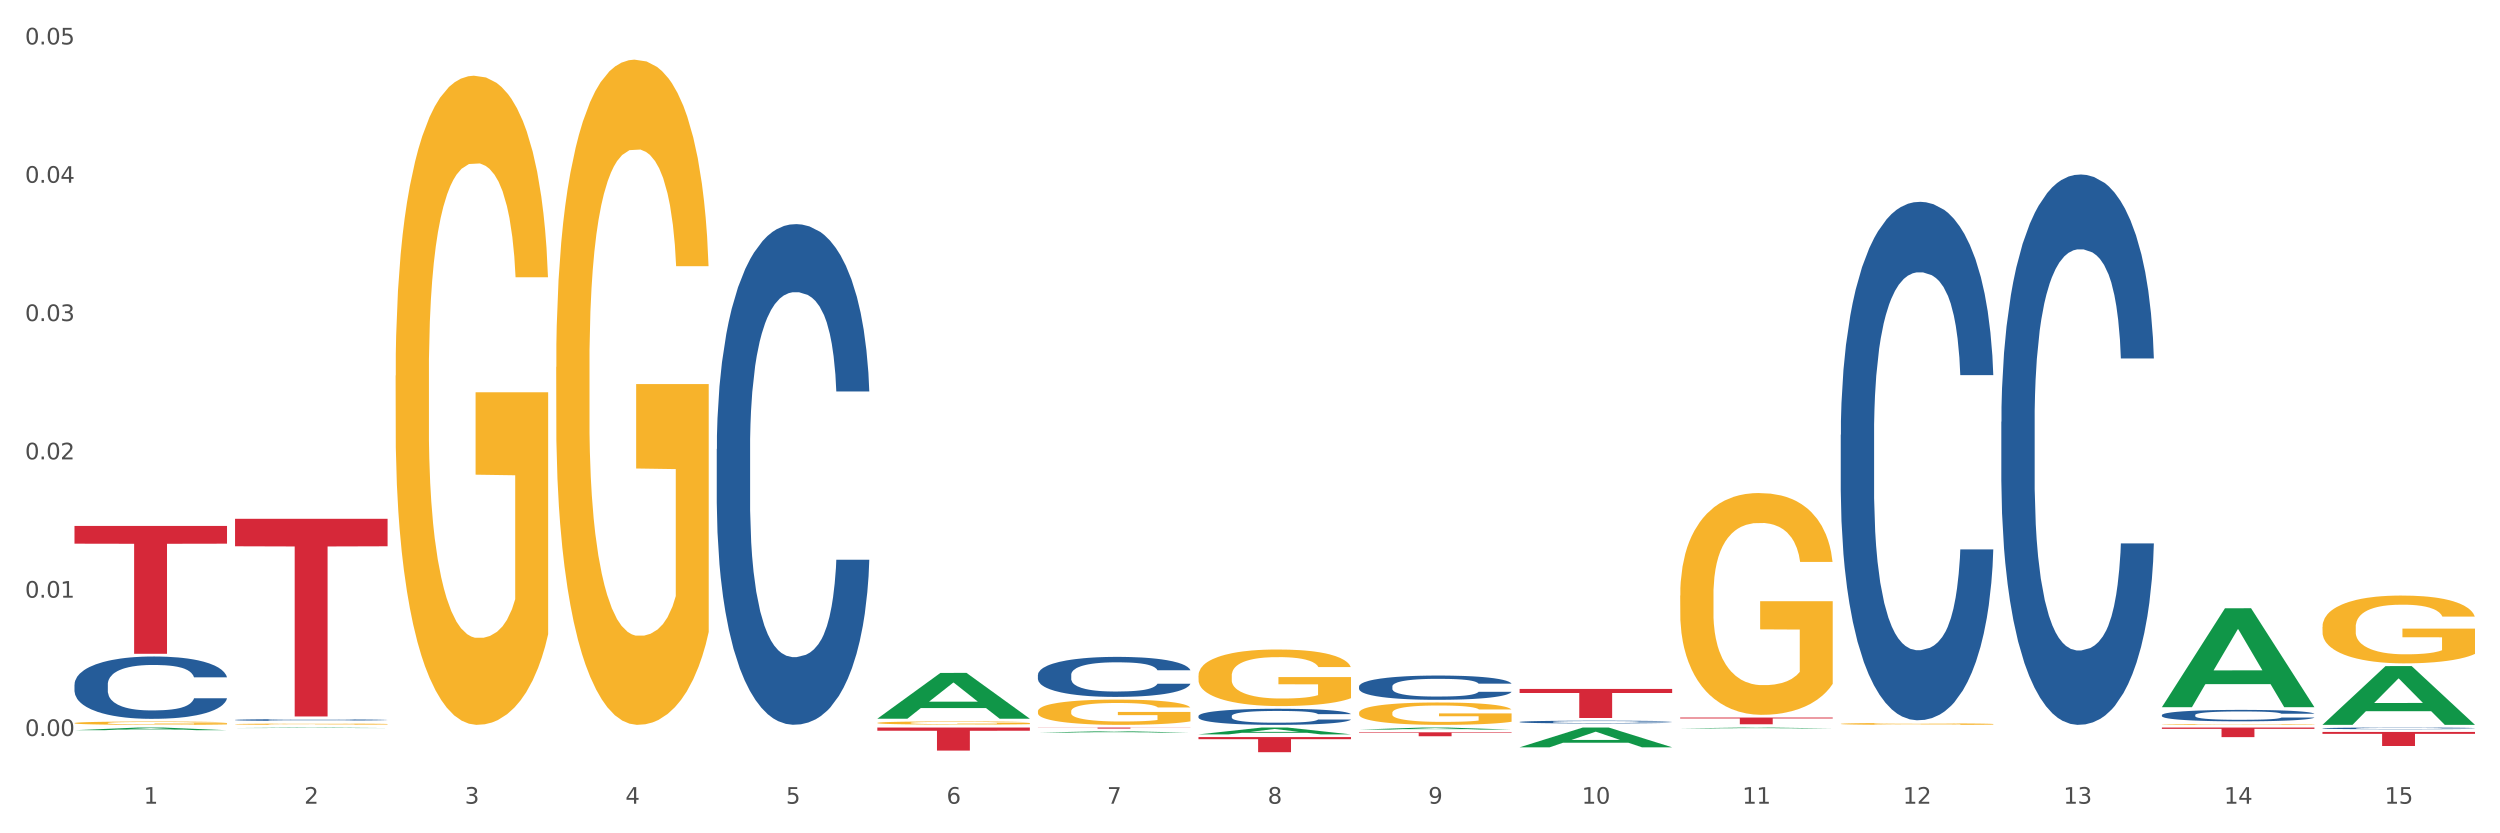 <?xml version="1.0" encoding="utf-8" standalone="no"?>
<!DOCTYPE svg PUBLIC "-//W3C//DTD SVG 1.1//EN"
  "http://www.w3.org/Graphics/SVG/1.1/DTD/svg11.dtd">
<svg xmlns:xlink="http://www.w3.org/1999/xlink" width="1080pt" height="360pt" viewBox="0 0 1080 360" xmlns="http://www.w3.org/2000/svg" version="1.1">
 <rect x="0" y="0" width="1080" height="360" fill="#333333" stroke="none"/>
 <defs>
  <style type="text/css">*{stroke-linejoin: round; stroke-linecap: butt}</style>
 </defs>
 <g id="figure_1">
  <g id="patch_1">
   <path d="M 0 360 
L 1080 360 
L 1080 0 
L 0 0 
z
" style="fill: #ffffff; stroke: #ffffff; stroke-linejoin: miter"/>
  </g>
  <g id="axes_1">
   <g id="matplotlib.axis_1">
    <g id="xtick_1">
     <g id="text_1">
      <!-- 1 -->
      <g style="fill: #4d4d4d" transform="translate(62.07 347.204) scale(0.096 -0.096)">
       <defs>
        <path id="DejaVuSans-31" d="M 794 531 
L 1825 531 
L 1825 4091 
L 703 3866 
L 703 4441 
L 1819 4666 
L 2450 4666 
L 2450 531 
L 3481 531 
L 3481 0 
L 794 0 
L 794 531 
z
" transform="scale(0.016)"/>
       </defs>
       <use xlink:href="#DejaVuSans-31"/>
      </g>
     </g>
    </g>
    <g id="xtick_2">
     <g id="text_2">
      <!-- 2 -->
      <g style="fill: #4d4d4d" transform="translate(131.436 347.204) scale(0.096 -0.096)">
       <defs>
        <path id="DejaVuSans-32" d="M 1228 531 
L 3431 531 
L 3431 0 
L 469 0 
L 469 531 
Q 828 903 1448 1529 
Q 2069 2156 2228 2338 
Q 2531 2678 2651 2914 
Q 2772 3150 2772 3378 
Q 2772 3750 2511 3984 
Q 2250 4219 1831 4219 
Q 1534 4219 1204 4116 
Q 875 4013 500 3803 
L 500 4441 
Q 881 4594 1212 4672 
Q 1544 4750 1819 4750 
Q 2544 4750 2975 4387 
Q 3406 4025 3406 3419 
Q 3406 3131 3298 2873 
Q 3191 2616 2906 2266 
Q 2828 2175 2409 1742 
Q 1991 1309 1228 531 
z
" transform="scale(0.016)"/>
       </defs>
       <use xlink:href="#DejaVuSans-32"/>
      </g>
     </g>
    </g>
    <g id="xtick_3">
     <g id="text_3">
      <!-- 3 -->
      <g style="fill: #4d4d4d" transform="translate(200.802 347.204) scale(0.096 -0.096)">
       <defs>
        <path id="DejaVuSans-33" d="M 2597 2516 
Q 3050 2419 3304 2112 
Q 3559 1806 3559 1356 
Q 3559 666 3084 287 
Q 2609 -91 1734 -91 
Q 1441 -91 1130 -33 
Q 819 25 488 141 
L 488 750 
Q 750 597 1062 519 
Q 1375 441 1716 441 
Q 2309 441 2620 675 
Q 2931 909 2931 1356 
Q 2931 1769 2642 2001 
Q 2353 2234 1838 2234 
L 1294 2234 
L 1294 2753 
L 1863 2753 
Q 2328 2753 2575 2939 
Q 2822 3125 2822 3475 
Q 2822 3834 2567 4026 
Q 2313 4219 1838 4219 
Q 1578 4219 1281 4162 
Q 984 4106 628 3988 
L 628 4550 
Q 988 4650 1302 4700 
Q 1616 4750 1894 4750 
Q 2613 4750 3031 4423 
Q 3450 4097 3450 3541 
Q 3450 3153 3228 2886 
Q 3006 2619 2597 2516 
z
" transform="scale(0.016)"/>
       </defs>
       <use xlink:href="#DejaVuSans-33"/>
      </g>
     </g>
    </g>
    <g id="xtick_4">
     <g id="text_4">
      <!-- 4 -->
      <g style="fill: #4d4d4d" transform="translate(270.169 347.204) scale(0.096 -0.096)">
       <defs>
        <path id="DejaVuSans-34" d="M 2419 4116 
L 825 1625 
L 2419 1625 
L 2419 4116 
z
M 2253 4666 
L 3047 4666 
L 3047 1625 
L 3713 1625 
L 3713 1100 
L 3047 1100 
L 3047 0 
L 2419 0 
L 2419 1100 
L 313 1100 
L 313 1709 
L 2253 4666 
z
" transform="scale(0.016)"/>
       </defs>
       <use xlink:href="#DejaVuSans-34"/>
      </g>
     </g>
    </g>
    <g id="xtick_5">
     <g id="text_5">
      <!-- 5 -->
      <g style="fill: #4d4d4d" transform="translate(339.535 347.204) scale(0.096 -0.096)">
       <defs>
        <path id="DejaVuSans-35" d="M 691 4666 
L 3169 4666 
L 3169 4134 
L 1269 4134 
L 1269 2991 
Q 1406 3038 1543 3061 
Q 1681 3084 1819 3084 
Q 2600 3084 3056 2656 
Q 3513 2228 3513 1497 
Q 3513 744 3044 326 
Q 2575 -91 1722 -91 
Q 1428 -91 1123 -41 
Q 819 9 494 109 
L 494 744 
Q 775 591 1075 516 
Q 1375 441 1709 441 
Q 2250 441 2565 725 
Q 2881 1009 2881 1497 
Q 2881 1984 2565 2268 
Q 2250 2553 1709 2553 
Q 1456 2553 1204 2497 
Q 953 2441 691 2322 
L 691 4666 
z
" transform="scale(0.016)"/>
       </defs>
       <use xlink:href="#DejaVuSans-35"/>
      </g>
     </g>
    </g>
    <g id="xtick_6">
     <g id="text_6">
      <!-- 6 -->
      <g style="fill: #4d4d4d" transform="translate(408.901 347.204) scale(0.096 -0.096)">
       <defs>
        <path id="DejaVuSans-36" d="M 2113 2584 
Q 1688 2584 1439 2293 
Q 1191 2003 1191 1497 
Q 1191 994 1439 701 
Q 1688 409 2113 409 
Q 2538 409 2786 701 
Q 3034 994 3034 1497 
Q 3034 2003 2786 2293 
Q 2538 2584 2113 2584 
z
M 3366 4563 
L 3366 3988 
Q 3128 4100 2886 4159 
Q 2644 4219 2406 4219 
Q 1781 4219 1451 3797 
Q 1122 3375 1075 2522 
Q 1259 2794 1537 2939 
Q 1816 3084 2150 3084 
Q 2853 3084 3261 2657 
Q 3669 2231 3669 1497 
Q 3669 778 3244 343 
Q 2819 -91 2113 -91 
Q 1303 -91 875 529 
Q 447 1150 447 2328 
Q 447 3434 972 4092 
Q 1497 4750 2381 4750 
Q 2619 4750 2861 4703 
Q 3103 4656 3366 4563 
z
" transform="scale(0.016)"/>
       </defs>
       <use xlink:href="#DejaVuSans-36"/>
      </g>
     </g>
    </g>
    <g id="xtick_7">
     <g id="text_7">
      <!-- 7 -->
      <g style="fill: #4d4d4d" transform="translate(478.267 347.204) scale(0.096 -0.096)">
       <defs>
        <path id="DejaVuSans-37" d="M 525 4666 
L 3525 4666 
L 3525 4397 
L 1831 0 
L 1172 0 
L 2766 4134 
L 525 4134 
L 525 4666 
z
" transform="scale(0.016)"/>
       </defs>
       <use xlink:href="#DejaVuSans-37"/>
      </g>
     </g>
    </g>
    <g id="xtick_8">
     <g id="text_8">
      <!-- 8 -->
      <g style="fill: #4d4d4d" transform="translate(547.634 347.204) scale(0.096 -0.096)">
       <defs>
        <path id="DejaVuSans-38" d="M 2034 2216 
Q 1584 2216 1326 1975 
Q 1069 1734 1069 1313 
Q 1069 891 1326 650 
Q 1584 409 2034 409 
Q 2484 409 2743 651 
Q 3003 894 3003 1313 
Q 3003 1734 2745 1975 
Q 2488 2216 2034 2216 
z
M 1403 2484 
Q 997 2584 770 2862 
Q 544 3141 544 3541 
Q 544 4100 942 4425 
Q 1341 4750 2034 4750 
Q 2731 4750 3128 4425 
Q 3525 4100 3525 3541 
Q 3525 3141 3298 2862 
Q 3072 2584 2669 2484 
Q 3125 2378 3379 2068 
Q 3634 1759 3634 1313 
Q 3634 634 3220 271 
Q 2806 -91 2034 -91 
Q 1263 -91 848 271 
Q 434 634 434 1313 
Q 434 1759 690 2068 
Q 947 2378 1403 2484 
z
M 1172 3481 
Q 1172 3119 1398 2916 
Q 1625 2713 2034 2713 
Q 2441 2713 2670 2916 
Q 2900 3119 2900 3481 
Q 2900 3844 2670 4047 
Q 2441 4250 2034 4250 
Q 1625 4250 1398 4047 
Q 1172 3844 1172 3481 
z
" transform="scale(0.016)"/>
       </defs>
       <use xlink:href="#DejaVuSans-38"/>
      </g>
     </g>
    </g>
    <g id="xtick_9">
     <g id="text_9">
      <!-- 9 -->
      <g style="fill: #4d4d4d" transform="translate(617 347.204) scale(0.096 -0.096)">
       <defs>
        <path id="DejaVuSans-39" d="M 703 97 
L 703 672 
Q 941 559 1184 500 
Q 1428 441 1663 441 
Q 2288 441 2617 861 
Q 2947 1281 2994 2138 
Q 2813 1869 2534 1725 
Q 2256 1581 1919 1581 
Q 1219 1581 811 2004 
Q 403 2428 403 3163 
Q 403 3881 828 4315 
Q 1253 4750 1959 4750 
Q 2769 4750 3195 4129 
Q 3622 3509 3622 2328 
Q 3622 1225 3098 567 
Q 2575 -91 1691 -91 
Q 1453 -91 1209 -44 
Q 966 3 703 97 
z
M 1959 2075 
Q 2384 2075 2632 2365 
Q 2881 2656 2881 3163 
Q 2881 3666 2632 3958 
Q 2384 4250 1959 4250 
Q 1534 4250 1286 3958 
Q 1038 3666 1038 3163 
Q 1038 2656 1286 2365 
Q 1534 2075 1959 2075 
z
" transform="scale(0.016)"/>
       </defs>
       <use xlink:href="#DejaVuSans-39"/>
      </g>
     </g>
    </g>
    <g id="xtick_10">
     <g id="text_10">
      <!-- 10 -->
      <g style="fill: #4d4d4d" transform="translate(683.312 347.204) scale(0.096 -0.096)">
       <defs>
        <path id="DejaVuSans-30" d="M 2034 4250 
Q 1547 4250 1301 3770 
Q 1056 3291 1056 2328 
Q 1056 1369 1301 889 
Q 1547 409 2034 409 
Q 2525 409 2770 889 
Q 3016 1369 3016 2328 
Q 3016 3291 2770 3770 
Q 2525 4250 2034 4250 
z
M 2034 4750 
Q 2819 4750 3233 4129 
Q 3647 3509 3647 2328 
Q 3647 1150 3233 529 
Q 2819 -91 2034 -91 
Q 1250 -91 836 529 
Q 422 1150 422 2328 
Q 422 3509 836 4129 
Q 1250 4750 2034 4750 
z
" transform="scale(0.016)"/>
       </defs>
       <use xlink:href="#DejaVuSans-31"/>
       <use xlink:href="#DejaVuSans-30" transform="translate(63.623 0)"/>
      </g>
     </g>
    </g>
    <g id="xtick_11">
     <g id="text_11">
      <!-- 11 -->
      <g style="fill: #4d4d4d" transform="translate(752.678 347.204) scale(0.096 -0.096)">
       <use xlink:href="#DejaVuSans-31"/>
       <use xlink:href="#DejaVuSans-31" transform="translate(63.623 0)"/>
      </g>
     </g>
    </g>
    <g id="xtick_12">
     <g id="text_12">
      <!-- 12 -->
      <g style="fill: #4d4d4d" transform="translate(822.044 347.204) scale(0.096 -0.096)">
       <use xlink:href="#DejaVuSans-31"/>
       <use xlink:href="#DejaVuSans-32" transform="translate(63.623 0)"/>
      </g>
     </g>
    </g>
    <g id="xtick_13">
     <g id="text_13">
      <!-- 13 -->
      <g style="fill: #4d4d4d" transform="translate(891.411 347.204) scale(0.096 -0.096)">
       <use xlink:href="#DejaVuSans-31"/>
       <use xlink:href="#DejaVuSans-33" transform="translate(63.623 0)"/>
      </g>
     </g>
    </g>
    <g id="xtick_14">
     <g id="text_14">
      <!-- 14 -->
      <g style="fill: #4d4d4d" transform="translate(960.777 347.204) scale(0.096 -0.096)">
       <use xlink:href="#DejaVuSans-31"/>
       <use xlink:href="#DejaVuSans-34" transform="translate(63.623 0)"/>
      </g>
     </g>
    </g>
    <g id="xtick_15">
     <g id="text_15">
      <!-- 15 -->
      <g style="fill: #4d4d4d" transform="translate(1030.143 347.204) scale(0.096 -0.096)">
       <use xlink:href="#DejaVuSans-31"/>
       <use xlink:href="#DejaVuSans-35" transform="translate(63.623 0)"/>
      </g>
     </g>
    </g>
    <g id="xtick_16"/>
    <g id="xtick_17"/>
    <g id="xtick_18"/>
    <g id="xtick_19"/>
    <g id="xtick_20"/>
    <g id="xtick_21"/>
    <g id="xtick_22"/>
    <g id="xtick_23"/>
    <g id="xtick_24"/>
    <g id="xtick_25"/>
    <g id="xtick_26"/>
    <g id="xtick_27"/>
    <g id="xtick_28"/>
    <g id="xtick_29"/>
   </g>
   <g id="matplotlib.axis_2">
    <g id="ytick_1">
     <g id="text_16">
      <!-- 0.00 -->
      <g style="fill: #4d4d4d" transform="translate(10.8 317.948) scale(0.096 -0.096)">
       <defs>
        <path id="DejaVuSans-2e" d="M 684 794 
L 1344 794 
L 1344 0 
L 684 0 
L 684 794 
z
" transform="scale(0.016)"/>
       </defs>
       <use xlink:href="#DejaVuSans-30"/>
       <use xlink:href="#DejaVuSans-2e" transform="translate(63.623 0)"/>
       <use xlink:href="#DejaVuSans-30" transform="translate(95.41 0)"/>
       <use xlink:href="#DejaVuSans-30" transform="translate(159.033 0)"/>
      </g>
     </g>
    </g>
    <g id="ytick_2">
     <g id="text_17">
      <!-- 0.01 -->
      <g style="fill: #4d4d4d" transform="translate(10.8 258.199) scale(0.096 -0.096)">
       <use xlink:href="#DejaVuSans-30"/>
       <use xlink:href="#DejaVuSans-2e" transform="translate(63.623 0)"/>
       <use xlink:href="#DejaVuSans-30" transform="translate(95.41 0)"/>
       <use xlink:href="#DejaVuSans-31" transform="translate(159.033 0)"/>
      </g>
     </g>
    </g>
    <g id="ytick_3">
     <g id="text_18">
      <!-- 0.02 -->
      <g style="fill: #4d4d4d" transform="translate(10.8 198.45) scale(0.096 -0.096)">
       <use xlink:href="#DejaVuSans-30"/>
       <use xlink:href="#DejaVuSans-2e" transform="translate(63.623 0)"/>
       <use xlink:href="#DejaVuSans-30" transform="translate(95.41 0)"/>
       <use xlink:href="#DejaVuSans-32" transform="translate(159.033 0)"/>
      </g>
     </g>
    </g>
    <g id="ytick_4">
     <g id="text_19">
      <!-- 0.03 -->
      <g style="fill: #4d4d4d" transform="translate(10.8 138.701) scale(0.096 -0.096)">
       <use xlink:href="#DejaVuSans-30"/>
       <use xlink:href="#DejaVuSans-2e" transform="translate(63.623 0)"/>
       <use xlink:href="#DejaVuSans-30" transform="translate(95.41 0)"/>
       <use xlink:href="#DejaVuSans-33" transform="translate(159.033 0)"/>
      </g>
     </g>
    </g>
    <g id="ytick_5">
     <g id="text_20">
      <!-- 0.04 -->
      <g style="fill: #4d4d4d" transform="translate(10.8 78.953) scale(0.096 -0.096)">
       <use xlink:href="#DejaVuSans-30"/>
       <use xlink:href="#DejaVuSans-2e" transform="translate(63.623 0)"/>
       <use xlink:href="#DejaVuSans-30" transform="translate(95.41 0)"/>
       <use xlink:href="#DejaVuSans-34" transform="translate(159.033 0)"/>
      </g>
     </g>
    </g>
    <g id="ytick_6">
     <g id="text_21">
      <!-- 0.05 -->
      <g style="fill: #4d4d4d" transform="translate(10.8 19.204) scale(0.096 -0.096)">
       <use xlink:href="#DejaVuSans-30"/>
       <use xlink:href="#DejaVuSans-2e" transform="translate(63.623 0)"/>
       <use xlink:href="#DejaVuSans-30" transform="translate(95.41 0)"/>
       <use xlink:href="#DejaVuSans-35" transform="translate(159.033 0)"/>
      </g>
     </g>
    </g>
    <g id="ytick_7"/>
    <g id="ytick_8"/>
    <g id="ytick_9"/>
    <g id="ytick_10"/>
    <g id="ytick_11"/>
   </g>
   <g id="PolyCollection_1">
    <path d="M 32.175 315.451 
L 32.243 315.45 
L 59.417 314.301 
L 70.695 314.3 
L 98.073 315.453 
L 85.029 315.453 
L 79.119 315.184 
L 51.061 315.184 
L 50.857 315.189 
L 45.151 315.453 
L 32.175 315.453 
L 32.175 315.451 
L 54.594 315.024 
L 75.586 315.023 
L 65.192 314.546 
L 65.056 314.544 
L 64.92 314.547 
L 54.526 315.023 
L 54.594 315.024 
L 32.175 315.451 
z
" clip-path="url(#p015bf7b7a5)" style="fill: #109648"/>
    <path d="M 725.837 309.97 
L 791.735 309.97 
L 791.735 310.374 
L 765.813 310.377 
L 765.813 312.874 
L 751.603 312.874 
L 751.603 310.377 
L 725.837 310.374 
L 725.837 309.973 
L 725.837 309.97 
z
" clip-path="url(#p015bf7b7a5)" style="fill: #d62839"/>
    <path d="M 656.471 297.629 
L 722.369 297.629 
L 722.369 299.373 
L 696.447 299.385 
L 696.447 310.18 
L 682.237 310.18 
L 682.237 299.385 
L 656.471 299.373 
L 656.471 297.64 
L 656.471 297.629 
z
" clip-path="url(#p015bf7b7a5)" style="fill: #d62839"/>
    <path d="M 587.105 316.35 
L 653.003 316.35 
L 653.003 316.588 
L 627.081 316.589 
L 627.081 318.059 
L 612.871 318.059 
L 612.871 316.589 
L 587.105 316.588 
L 587.105 316.352 
L 587.105 316.35 
z
" clip-path="url(#p015bf7b7a5)" style="fill: #d62839"/>
    <path d="M 517.739 318.413 
L 583.636 318.413 
L 583.636 319.321 
L 557.715 319.327 
L 557.715 324.95 
L 543.504 324.95 
L 543.504 319.327 
L 517.739 319.321 
L 517.739 318.419 
L 517.739 318.413 
z
" clip-path="url(#p015bf7b7a5)" style="fill: #d62839"/>
    <path d="M 448.372 314.3 
L 514.27 314.3 
L 514.27 314.363 
L 488.348 314.363 
L 488.348 314.748 
L 474.138 314.748 
L 474.138 314.363 
L 448.372 314.363 
L 448.372 314.301 
L 448.372 314.3 
z
" clip-path="url(#p015bf7b7a5)" style="fill: #d62839"/>
    <path d="M 379.006 314.3 
L 444.904 314.3 
L 444.904 315.686 
L 418.982 315.695 
L 418.982 324.268 
L 404.772 324.268 
L 404.772 315.695 
L 379.006 315.686 
L 379.006 314.31 
L 379.006 314.3 
z
" clip-path="url(#p015bf7b7a5)" style="fill: #d62839"/>
    <path d="M 101.541 224.124 
L 167.439 224.124 
L 167.439 235.99 
L 141.517 236.071 
L 141.517 309.513 
L 127.307 309.513 
L 127.307 236.071 
L 101.541 235.99 
L 101.541 224.204 
L 101.541 224.124 
z
" clip-path="url(#p015bf7b7a5)" style="fill: #d62839"/>
    <path d="M 32.175 227.189 
L 98.073 227.189 
L 98.073 234.869 
L 72.151 234.921 
L 72.151 282.45 
L 57.941 282.45 
L 57.941 234.921 
L 32.175 234.869 
L 32.175 227.241 
L 32.175 227.189 
z
" clip-path="url(#p015bf7b7a5)" style="fill: #d62839"/>
    <path d="M 32.175 295.709 
L 32.253 295.685 
L 32.253 294.996 
L 32.487 294.061 
L 33.343 292.339 
L 34.434 291.035 
L 36.303 289.509 
L 37.316 288.869 
L 38.64 288.156 
L 41.366 287 
L 44.482 286.016 
L 46.663 285.474 
L 48.299 285.13 
L 51.96 284.515 
L 54.063 284.244 
L 56.244 284.023 
L 58.114 283.875 
L 61.229 283.703 
L 63.722 283.629 
L 66.604 283.604 
L 69.019 283.629 
L 72.212 283.727 
L 76.886 284.023 
L 78.677 284.195 
L 81.092 284.49 
L 83.585 284.884 
L 85.61 285.277 
L 87.947 285.843 
L 90.361 286.581 
L 92.698 287.516 
L 94.334 288.377 
L 95.658 289.288 
L 96.827 290.395 
L 97.683 291.6 
L 98.073 292.609 
L 83.818 292.609 
L 83.429 291.699 
L 82.65 290.715 
L 81.871 290.05 
L 81.014 289.509 
L 79.69 288.894 
L 78.522 288.5 
L 76.574 288.033 
L 74.783 287.738 
L 73.303 287.566 
L 71.511 287.418 
L 67.694 287.27 
L 64.968 287.27 
L 63.255 287.319 
L 61.151 287.443 
L 59.36 287.615 
L 57.257 287.91 
L 55.621 288.23 
L 53.985 288.648 
L 53.05 288.943 
L 51.648 289.485 
L 50.714 289.927 
L 49.467 290.69 
L 48.766 291.231 
L 47.52 292.634 
L 46.975 293.667 
L 46.741 294.381 
L 46.585 295.168 
L 46.585 299.006 
L 47.053 300.728 
L 47.442 301.466 
L 48.065 302.303 
L 49.234 303.385 
L 50.947 304.443 
L 52.739 305.206 
L 54.219 305.673 
L 55.621 306.018 
L 57.023 306.289 
L 58.737 306.535 
L 60.139 306.682 
L 62.242 306.83 
L 64.734 306.904 
L 66.682 306.904 
L 70.654 306.781 
L 72.446 306.658 
L 74.16 306.485 
L 76.029 306.215 
L 77.509 305.919 
L 78.366 305.698 
L 79.768 305.231 
L 80.858 304.739 
L 81.793 304.173 
L 82.416 303.681 
L 83.117 302.942 
L 83.663 302.106 
L 83.818 301.663 
L 98.073 301.663 
L 97.761 302.549 
L 97.216 303.41 
L 96.126 304.566 
L 95.269 305.231 
L 93.945 306.042 
L 92.542 306.731 
L 90.595 307.494 
L 88.804 308.06 
L 86.934 308.552 
L 84.909 308.995 
L 81.248 309.61 
L 79.924 309.782 
L 77.12 310.077 
L 74.939 310.25 
L 71.745 310.422 
L 68.473 310.52 
L 65.046 310.545 
L 62.008 310.496 
L 58.659 310.348 
L 56.556 310.2 
L 54.219 309.979 
L 51.493 309.635 
L 48.922 309.216 
L 46.507 308.724 
L 44.248 308.158 
L 42.145 307.519 
L 39.419 306.461 
L 37.394 305.427 
L 35.914 304.468 
L 34.901 303.656 
L 33.889 302.623 
L 33.343 301.909 
L 32.487 300.187 
L 32.175 298.588 
L 32.175 295.709 
z
" clip-path="url(#p015bf7b7a5)" style="fill: #255c99"/>
    <path d="M 101.541 311.014 
L 101.619 311.013 
L 101.619 310.994 
L 101.853 310.967 
L 102.71 310.917 
L 103.8 310.88 
L 105.67 310.836 
L 106.682 310.818 
L 108.006 310.797 
L 110.733 310.764 
L 113.848 310.736 
L 116.029 310.721 
L 117.665 310.711 
L 121.326 310.693 
L 123.429 310.685 
L 125.61 310.679 
L 127.48 310.675 
L 130.595 310.67 
L 133.088 310.668 
L 135.97 310.667 
L 138.385 310.668 
L 141.578 310.67 
L 146.252 310.679 
L 148.044 310.684 
L 150.458 310.692 
L 152.951 310.704 
L 154.976 310.715 
L 157.313 310.731 
L 159.728 310.752 
L 162.064 310.779 
L 163.7 310.804 
L 165.024 310.83 
L 166.193 310.862 
L 167.05 310.896 
L 167.439 310.925 
L 153.185 310.925 
L 152.795 310.899 
L 152.016 310.871 
L 151.237 310.852 
L 150.38 310.836 
L 149.056 310.819 
L 147.888 310.807 
L 145.941 310.794 
L 144.149 310.785 
L 142.669 310.781 
L 140.877 310.776 
L 137.061 310.772 
L 134.334 310.772 
L 132.621 310.773 
L 130.518 310.777 
L 128.726 310.782 
L 126.623 310.79 
L 124.987 310.8 
L 123.351 310.812 
L 122.417 310.82 
L 121.015 310.836 
L 120.08 310.848 
L 118.834 310.87 
L 118.133 310.886 
L 116.886 310.926 
L 116.341 310.955 
L 116.107 310.976 
L 115.952 310.998 
L 115.952 311.109 
L 116.419 311.158 
L 116.808 311.179 
L 117.431 311.203 
L 118.6 311.234 
L 120.314 311.264 
L 122.105 311.286 
L 123.585 311.3 
L 124.987 311.31 
L 126.389 311.317 
L 128.103 311.324 
L 129.505 311.329 
L 131.608 311.333 
L 134.101 311.335 
L 136.048 311.335 
L 140.021 311.331 
L 141.812 311.328 
L 143.526 311.323 
L 145.395 311.315 
L 146.875 311.307 
L 147.732 311.3 
L 149.134 311.287 
L 150.225 311.273 
L 151.159 311.257 
L 151.783 311.243 
L 152.484 311.221 
L 153.029 311.197 
L 153.185 311.185 
L 167.439 311.185 
L 167.128 311.21 
L 166.582 311.235 
L 165.492 311.268 
L 164.635 311.287 
L 163.311 311.31 
L 161.909 311.33 
L 159.961 311.352 
L 158.17 311.368 
L 156.3 311.382 
L 154.275 311.395 
L 150.614 311.413 
L 149.29 311.418 
L 146.486 311.426 
L 144.305 311.431 
L 141.111 311.436 
L 137.84 311.439 
L 134.412 311.439 
L 131.374 311.438 
L 128.025 311.434 
L 125.922 311.43 
L 123.585 311.423 
L 120.859 311.413 
L 118.288 311.401 
L 115.874 311.387 
L 113.615 311.371 
L 111.512 311.353 
L 108.785 311.322 
L 106.76 311.293 
L 105.28 311.265 
L 104.267 311.242 
L 103.255 311.212 
L 102.71 311.192 
L 101.853 311.142 
L 101.541 311.097 
L 101.541 311.014 
z
" clip-path="url(#p015bf7b7a5)" style="fill: #255c99"/>
    <path d="M 309.64 193.997 
L 309.718 193.799 
L 309.718 188.269 
L 309.951 180.763 
L 310.808 166.936 
L 311.899 156.467 
L 313.768 144.22 
L 314.781 139.084 
L 316.105 133.356 
L 318.831 124.072 
L 321.947 116.171 
L 324.128 111.826 
L 325.764 109.06 
L 329.425 104.122 
L 331.528 101.949 
L 333.709 100.172 
L 335.578 98.986 
L 338.694 97.604 
L 341.187 97.011 
L 344.069 96.814 
L 346.484 97.011 
L 349.677 97.801 
L 354.351 100.172 
L 356.142 101.554 
L 358.557 103.925 
L 361.05 107.085 
L 363.075 110.245 
L 365.412 114.789 
L 367.826 120.714 
L 370.163 128.22 
L 371.799 135.134 
L 373.123 142.442 
L 374.291 151.331 
L 375.148 161.01 
L 375.538 169.109 
L 361.283 169.109 
L 360.894 161.8 
L 360.115 153.899 
L 359.336 148.566 
L 358.479 144.22 
L 357.155 139.282 
L 355.987 136.122 
L 354.039 132.369 
L 352.248 129.998 
L 350.768 128.615 
L 348.976 127.43 
L 345.159 126.245 
L 342.433 126.245 
L 340.719 126.64 
L 338.616 127.628 
L 336.825 129.011 
L 334.722 131.381 
L 333.086 133.949 
L 331.45 137.307 
L 330.515 139.677 
L 329.113 144.023 
L 328.179 147.578 
L 326.932 153.701 
L 326.231 158.047 
L 324.985 169.306 
L 324.44 177.602 
L 324.206 183.331 
L 324.05 189.651 
L 324.05 220.466 
L 324.518 234.293 
L 324.907 240.218 
L 325.53 246.934 
L 326.699 255.625 
L 328.412 264.119 
L 330.204 270.243 
L 331.684 273.996 
L 333.086 276.761 
L 334.488 278.934 
L 336.202 280.909 
L 337.604 282.094 
L 339.707 283.279 
L 342.199 283.872 
L 344.147 283.872 
L 348.119 282.884 
L 349.911 281.897 
L 351.624 280.514 
L 353.494 278.341 
L 354.974 275.971 
L 355.831 274.193 
L 357.233 270.44 
L 358.323 266.489 
L 359.258 261.946 
L 359.881 257.996 
L 360.582 252.07 
L 361.127 245.354 
L 361.283 241.799 
L 375.538 241.799 
L 375.226 248.91 
L 374.681 255.823 
L 373.59 265.107 
L 372.734 270.44 
L 371.409 276.958 
L 370.007 282.489 
L 368.06 288.613 
L 366.268 293.156 
L 364.399 297.106 
L 362.374 300.662 
L 358.713 305.6 
L 357.389 306.983 
L 354.584 309.353 
L 352.403 310.736 
L 349.21 312.118 
L 345.938 312.908 
L 342.511 313.106 
L 339.473 312.711 
L 336.124 311.526 
L 334.021 310.341 
L 331.684 308.563 
L 328.957 305.797 
L 326.387 302.439 
L 323.972 298.489 
L 321.713 293.946 
L 319.61 288.81 
L 316.884 280.316 
L 314.859 272.02 
L 313.379 264.317 
L 312.366 257.798 
L 311.354 249.502 
L 310.808 243.774 
L 309.951 229.947 
L 309.64 217.108 
L 309.64 193.997 
z
" clip-path="url(#p015bf7b7a5)" style="fill: #255c99"/>
    <path d="M 32.175 312.368 
L 32.253 312.366 
L 32.253 312.319 
L 32.408 312.278 
L 33.186 312.179 
L 34.353 312.097 
L 35.209 312.053 
L 36.065 312.018 
L 37.076 311.982 
L 38.321 311.945 
L 40.578 311.891 
L 41.978 311.863 
L 43.69 311.834 
L 46.802 311.792 
L 49.058 311.768 
L 51.392 311.748 
L 55.204 311.724 
L 57.694 311.714 
L 60.339 311.706 
L 63.529 311.7 
L 65.941 311.699 
L 71.231 311.703 
L 75.744 311.715 
L 77.922 311.724 
L 80.723 311.74 
L 82.201 311.751 
L 84.613 311.772 
L 87.103 311.799 
L 88.815 311.823 
L 91.382 311.868 
L 93.327 311.913 
L 95.116 311.969 
L 96.05 312.007 
L 96.75 312.043 
L 97.373 312.084 
L 97.995 312.148 
L 83.991 312.148 
L 83.446 312.102 
L 82.59 312.058 
L 81.346 312.016 
L 80.256 311.99 
L 78.389 311.957 
L 76.677 311.936 
L 74.888 311.92 
L 72.71 311.907 
L 70.998 311.9 
L 68.586 311.895 
L 63.84 311.896 
L 60.65 311.907 
L 58.472 311.92 
L 57.071 311.932 
L 55.827 311.945 
L 54.426 311.963 
L 52.792 311.991 
L 51.625 312.016 
L 50.458 312.048 
L 49.525 312.08 
L 48.669 312.117 
L 47.969 312.156 
L 47.424 312.197 
L 46.957 312.247 
L 46.568 312.331 
L 46.568 312.512 
L 46.724 312.553 
L 47.113 312.607 
L 47.58 312.648 
L 48.358 312.697 
L 49.058 312.73 
L 50.381 312.777 
L 51.859 312.817 
L 53.026 312.842 
L 54.193 312.863 
L 56.216 312.892 
L 58.472 312.916 
L 60.417 312.931 
L 63.062 312.944 
L 64.852 312.949 
L 66.408 312.952 
L 70.22 312.952 
L 72.943 312.948 
L 75.977 312.939 
L 78.311 312.927 
L 80.256 312.912 
L 82.435 312.888 
L 83.835 312.866 
L 83.835 312.59 
L 66.719 312.588 
L 66.719 312.405 
L 98.073 312.405 
L 98.073 312.944 
L 96.75 312.972 
L 95.272 312.997 
L 93.716 313.019 
L 91.382 313.047 
L 88.581 313.073 
L 86.091 313.092 
L 83.446 313.108 
L 80.334 313.122 
L 76.288 313.136 
L 73.799 313.141 
L 70.687 313.145 
L 67.03 313.146 
L 63.84 313.144 
L 60.728 313.137 
L 57.461 313.125 
L 54.271 313.108 
L 51.859 313.091 
L 49.447 313.07 
L 46.879 313.042 
L 44.857 313.015 
L 43.301 312.992 
L 41.589 312.961 
L 39.722 312.922 
L 38.321 312.886 
L 37.076 312.849 
L 35.754 312.801 
L 34.82 312.76 
L 33.887 312.709 
L 33.342 312.67 
L 32.72 312.611 
L 32.253 312.528 
L 32.175 312.368 
z
" clip-path="url(#p015bf7b7a5)" style="fill: #f7b32b"/>
    <path d="M 517.739 309.312 
L 517.816 309.306 
L 517.816 309.128 
L 518.05 308.886 
L 518.907 308.441 
L 519.997 308.104 
L 521.867 307.71 
L 522.88 307.544 
L 524.204 307.36 
L 526.93 307.061 
L 530.046 306.807 
L 532.227 306.667 
L 533.863 306.578 
L 537.523 306.419 
L 539.627 306.349 
L 541.808 306.292 
L 543.677 306.254 
L 546.793 306.209 
L 549.285 306.19 
L 552.167 306.184 
L 554.582 306.19 
L 557.776 306.215 
L 562.449 306.292 
L 564.241 306.336 
L 566.656 306.412 
L 569.148 306.514 
L 571.173 306.616 
L 573.51 306.762 
L 575.925 306.953 
L 578.262 307.195 
L 579.898 307.417 
L 581.222 307.652 
L 582.39 307.939 
L 583.247 308.25 
L 583.636 308.511 
L 569.382 308.511 
L 568.992 308.276 
L 568.214 308.021 
L 567.435 307.85 
L 566.578 307.71 
L 565.254 307.551 
L 564.085 307.449 
L 562.138 307.328 
L 560.346 307.252 
L 558.866 307.207 
L 557.075 307.169 
L 553.258 307.131 
L 550.532 307.131 
L 548.818 307.144 
L 546.715 307.176 
L 544.923 307.22 
L 542.82 307.296 
L 541.184 307.379 
L 539.549 307.487 
L 538.614 307.563 
L 537.212 307.703 
L 536.277 307.818 
L 535.031 308.015 
L 534.33 308.155 
L 533.084 308.517 
L 532.538 308.784 
L 532.305 308.969 
L 532.149 309.172 
L 532.149 310.164 
L 532.616 310.609 
L 533.006 310.8 
L 533.629 311.016 
L 534.797 311.296 
L 536.511 311.569 
L 538.302 311.766 
L 539.782 311.887 
L 541.184 311.976 
L 542.587 312.046 
L 544.3 312.11 
L 545.702 312.148 
L 547.805 312.186 
L 550.298 312.205 
L 552.245 312.205 
L 556.218 312.173 
L 558.009 312.142 
L 559.723 312.097 
L 561.593 312.027 
L 563.073 311.951 
L 563.929 311.894 
L 565.331 311.773 
L 566.422 311.646 
L 567.357 311.499 
L 567.98 311.372 
L 568.681 311.181 
L 569.226 310.965 
L 569.382 310.851 
L 583.636 310.851 
L 583.325 311.08 
L 582.78 311.302 
L 581.689 311.601 
L 580.832 311.773 
L 579.508 311.983 
L 578.106 312.161 
L 576.159 312.358 
L 574.367 312.504 
L 572.498 312.631 
L 570.472 312.746 
L 566.811 312.905 
L 565.487 312.949 
L 562.683 313.025 
L 560.502 313.07 
L 557.308 313.114 
L 554.037 313.14 
L 550.61 313.146 
L 547.572 313.133 
L 544.222 313.095 
L 542.119 313.057 
L 539.782 313 
L 537.056 312.911 
L 534.486 312.803 
L 532.071 312.676 
L 529.812 312.529 
L 527.709 312.364 
L 524.983 312.091 
L 522.957 311.824 
L 521.477 311.576 
L 520.465 311.366 
L 519.452 311.099 
L 518.907 310.914 
L 518.05 310.469 
L 517.739 310.056 
L 517.739 309.312 
z
" clip-path="url(#p015bf7b7a5)" style="fill: #255c99"/>
    <path d="M 587.105 296.546 
L 587.183 296.536 
L 587.183 296.268 
L 587.416 295.904 
L 588.273 295.233 
L 589.364 294.726 
L 591.233 294.132 
L 592.246 293.883 
L 593.57 293.605 
L 596.296 293.154 
L 599.412 292.771 
L 601.593 292.56 
L 603.229 292.426 
L 606.89 292.187 
L 608.993 292.081 
L 611.174 291.995 
L 613.043 291.938 
L 616.159 291.871 
L 618.652 291.842 
L 621.534 291.832 
L 623.948 291.842 
L 627.142 291.88 
L 631.816 291.995 
L 633.607 292.062 
L 636.022 292.177 
L 638.514 292.331 
L 640.54 292.484 
L 642.877 292.704 
L 645.291 292.992 
L 647.628 293.356 
L 649.264 293.691 
L 650.588 294.045 
L 651.756 294.476 
L 652.613 294.946 
L 653.003 295.339 
L 638.748 295.339 
L 638.359 294.984 
L 637.58 294.601 
L 636.801 294.342 
L 635.944 294.132 
L 634.62 293.892 
L 633.451 293.739 
L 631.504 293.557 
L 629.713 293.442 
L 628.233 293.375 
L 626.441 293.317 
L 622.624 293.26 
L 619.898 293.26 
L 618.184 293.279 
L 616.081 293.327 
L 614.29 293.394 
L 612.186 293.509 
L 610.551 293.633 
L 608.915 293.796 
L 607.98 293.911 
L 606.578 294.122 
L 605.643 294.294 
L 604.397 294.591 
L 603.696 294.802 
L 602.45 295.348 
L 601.905 295.751 
L 601.671 296.028 
L 601.515 296.335 
L 601.515 297.83 
L 601.982 298.5 
L 602.372 298.788 
L 602.995 299.113 
L 604.163 299.535 
L 605.877 299.947 
L 607.669 300.244 
L 609.149 300.426 
L 610.551 300.56 
L 611.953 300.665 
L 613.666 300.761 
L 615.069 300.818 
L 617.172 300.876 
L 619.664 300.905 
L 621.612 300.905 
L 625.584 300.857 
L 627.376 300.809 
L 629.089 300.742 
L 630.959 300.636 
L 632.439 300.522 
L 633.296 300.435 
L 634.698 300.253 
L 635.788 300.062 
L 636.723 299.841 
L 637.346 299.65 
L 638.047 299.362 
L 638.592 299.037 
L 638.748 298.864 
L 653.003 298.864 
L 652.691 299.209 
L 652.146 299.544 
L 651.055 299.995 
L 650.199 300.253 
L 648.874 300.569 
L 647.472 300.838 
L 645.525 301.135 
L 643.733 301.355 
L 641.864 301.547 
L 639.839 301.719 
L 636.178 301.959 
L 634.853 302.026 
L 632.049 302.141 
L 629.868 302.208 
L 626.675 302.275 
L 623.403 302.313 
L 619.976 302.323 
L 616.938 302.303 
L 613.589 302.246 
L 611.485 302.188 
L 609.149 302.102 
L 606.422 301.968 
L 603.852 301.805 
L 601.437 301.614 
L 599.178 301.393 
L 597.075 301.144 
L 594.349 300.732 
L 592.324 300.33 
L 590.844 299.956 
L 589.831 299.64 
L 588.818 299.238 
L 588.273 298.96 
L 587.416 298.289 
L 587.105 297.667 
L 587.105 296.546 
z
" clip-path="url(#p015bf7b7a5)" style="fill: #255c99"/>
    <path d="M 933.936 314.3 
L 999.834 314.3 
L 999.834 314.877 
L 973.912 314.88 
L 973.912 318.446 
L 959.702 318.446 
L 959.702 314.88 
L 933.936 314.877 
L 933.936 314.304 
L 933.936 314.3 
z
" clip-path="url(#p015bf7b7a5)" style="fill: #d62839"/>
    <path d="M 656.471 311.87 
L 656.549 311.869 
L 656.549 311.839 
L 656.783 311.797 
L 657.639 311.721 
L 658.73 311.663 
L 660.599 311.596 
L 661.612 311.567 
L 662.936 311.536 
L 665.662 311.484 
L 668.778 311.441 
L 670.959 311.417 
L 672.595 311.402 
L 676.256 311.374 
L 678.359 311.362 
L 680.54 311.352 
L 682.41 311.346 
L 685.525 311.338 
L 688.018 311.335 
L 690.9 311.334 
L 693.315 311.335 
L 696.508 311.339 
L 701.182 311.352 
L 702.973 311.36 
L 705.388 311.373 
L 707.881 311.391 
L 709.906 311.408 
L 712.243 311.433 
L 714.657 311.466 
L 716.994 311.507 
L 718.63 311.545 
L 719.954 311.586 
L 721.123 311.635 
L 721.979 311.688 
L 722.369 311.733 
L 708.114 311.733 
L 707.725 311.693 
L 706.946 311.649 
L 706.167 311.62 
L 705.31 311.596 
L 703.986 311.568 
L 702.818 311.551 
L 700.87 311.53 
L 699.079 311.517 
L 697.599 311.51 
L 695.807 311.503 
L 691.99 311.496 
L 689.264 311.496 
L 687.55 311.499 
L 685.447 311.504 
L 683.656 311.512 
L 681.553 311.525 
L 679.917 311.539 
L 678.281 311.557 
L 677.346 311.571 
L 675.944 311.595 
L 675.01 311.614 
L 673.763 311.648 
L 673.062 311.672 
L 671.816 311.734 
L 671.271 311.78 
L 671.037 311.812 
L 670.881 311.846 
L 670.881 312.017 
L 671.349 312.093 
L 671.738 312.126 
L 672.361 312.163 
L 673.53 312.211 
L 675.243 312.258 
L 677.035 312.291 
L 678.515 312.312 
L 679.917 312.327 
L 681.319 312.339 
L 683.033 312.35 
L 684.435 312.357 
L 686.538 312.363 
L 689.03 312.367 
L 690.978 312.367 
L 694.95 312.361 
L 696.742 312.356 
L 698.456 312.348 
L 700.325 312.336 
L 701.805 312.323 
L 702.662 312.313 
L 704.064 312.292 
L 705.154 312.271 
L 706.089 312.246 
L 706.712 312.224 
L 707.413 312.191 
L 707.959 312.154 
L 708.114 312.134 
L 722.369 312.134 
L 722.057 312.174 
L 721.512 312.212 
L 720.422 312.263 
L 719.565 312.292 
L 718.241 312.328 
L 716.838 312.359 
L 714.891 312.393 
L 713.1 312.418 
L 711.23 312.44 
L 709.205 312.459 
L 705.544 312.487 
L 704.22 312.494 
L 701.416 312.507 
L 699.235 312.515 
L 696.041 312.523 
L 692.769 312.527 
L 689.342 312.528 
L 686.304 312.526 
L 682.955 312.519 
L 680.852 312.513 
L 678.515 312.503 
L 675.789 312.488 
L 673.218 312.469 
L 670.803 312.447 
L 668.544 312.422 
L 666.441 312.394 
L 663.715 312.347 
L 661.69 312.301 
L 660.21 312.259 
L 659.197 312.223 
L 658.185 312.177 
L 657.639 312.145 
L 656.783 312.069 
L 656.471 311.998 
L 656.471 311.87 
z
" clip-path="url(#p015bf7b7a5)" style="fill: #255c99"/>
    <path d="M 864.57 182.211 
L 864.648 181.994 
L 864.648 175.914 
L 864.881 167.663 
L 865.738 152.463 
L 866.829 140.954 
L 868.698 127.492 
L 869.711 121.846 
L 871.035 115.549 
L 873.761 105.343 
L 876.877 96.658 
L 879.058 91.881 
L 880.694 88.841 
L 884.355 83.412 
L 886.458 81.024 
L 888.639 79.069 
L 890.508 77.767 
L 893.624 76.247 
L 896.117 75.595 
L 898.999 75.378 
L 901.413 75.595 
L 904.607 76.464 
L 909.281 79.069 
L 911.072 80.589 
L 913.487 83.195 
L 915.979 86.669 
L 918.005 90.144 
L 920.341 95.138 
L 922.756 101.652 
L 925.093 109.903 
L 926.729 117.503 
L 928.053 125.537 
L 929.221 135.309 
L 930.078 145.949 
L 930.468 154.851 
L 916.213 154.851 
L 915.824 146.817 
L 915.045 138.131 
L 914.266 132.269 
L 913.409 127.492 
L 912.085 122.063 
L 910.916 118.589 
L 908.969 114.463 
L 907.177 111.858 
L 905.697 110.338 
L 903.906 109.035 
L 900.089 107.732 
L 897.363 107.732 
L 895.649 108.166 
L 893.546 109.252 
L 891.754 110.772 
L 889.651 113.378 
L 888.016 116.2 
L 886.38 119.892 
L 885.445 122.497 
L 884.043 127.275 
L 883.108 131.183 
L 881.862 137.914 
L 881.161 142.691 
L 879.915 155.068 
L 879.369 164.188 
L 879.136 170.485 
L 878.98 177.434 
L 878.98 211.308 
L 879.447 226.507 
L 879.837 233.022 
L 880.46 240.404 
L 881.628 249.958 
L 883.342 259.296 
L 885.134 266.027 
L 886.614 270.153 
L 888.016 273.192 
L 889.418 275.581 
L 891.131 277.752 
L 892.533 279.055 
L 894.637 280.358 
L 897.129 281.009 
L 899.076 281.009 
L 903.049 279.924 
L 904.841 278.838 
L 906.554 277.318 
L 908.424 274.93 
L 909.904 272.324 
L 910.76 270.37 
L 912.163 266.244 
L 913.253 261.901 
L 914.188 256.907 
L 914.811 252.564 
L 915.512 246.05 
L 916.057 238.667 
L 916.213 234.759 
L 930.468 234.759 
L 930.156 242.576 
L 929.611 250.176 
L 928.52 260.381 
L 927.663 266.244 
L 926.339 273.41 
L 924.937 279.49 
L 922.99 286.221 
L 921.198 291.215 
L 919.329 295.558 
L 917.304 299.466 
L 913.643 304.895 
L 912.318 306.415 
L 909.514 309.021 
L 907.333 310.541 
L 904.14 312.06 
L 900.868 312.929 
L 897.441 313.146 
L 894.403 312.712 
L 891.053 311.409 
L 888.95 310.106 
L 886.614 308.152 
L 883.887 305.112 
L 881.317 301.421 
L 878.902 297.078 
L 876.643 292.084 
L 874.54 286.438 
L 871.814 277.101 
L 869.789 267.981 
L 868.309 259.513 
L 867.296 252.347 
L 866.283 243.227 
L 865.738 236.93 
L 864.881 221.73 
L 864.57 207.616 
L 864.57 182.211 
z
" clip-path="url(#p015bf7b7a5)" style="fill: #255c99"/>
    <path d="M 933.936 308.895 
L 934.014 308.891 
L 934.014 308.764 
L 934.247 308.592 
L 935.104 308.276 
L 936.195 308.036 
L 938.064 307.756 
L 939.077 307.639 
L 940.401 307.508 
L 943.127 307.295 
L 946.243 307.114 
L 948.424 307.015 
L 950.06 306.952 
L 953.721 306.839 
L 955.824 306.789 
L 958.005 306.748 
L 959.874 306.721 
L 962.99 306.69 
L 965.483 306.676 
L 968.365 306.671 
L 970.779 306.676 
L 973.973 306.694 
L 978.647 306.748 
L 980.438 306.78 
L 982.853 306.834 
L 985.346 306.906 
L 987.371 306.979 
L 989.708 307.083 
L 992.122 307.218 
L 994.459 307.39 
L 996.095 307.548 
L 997.419 307.715 
L 998.587 307.919 
L 999.444 308.14 
L 999.834 308.326 
L 985.579 308.326 
L 985.19 308.158 
L 984.411 307.978 
L 983.632 307.856 
L 982.775 307.756 
L 981.451 307.643 
L 980.283 307.571 
L 978.335 307.485 
L 976.544 307.431 
L 975.064 307.399 
L 973.272 307.372 
L 969.455 307.345 
L 966.729 307.345 
L 965.015 307.354 
L 962.912 307.377 
L 961.121 307.408 
L 959.018 307.462 
L 957.382 307.521 
L 955.746 307.598 
L 954.811 307.652 
L 953.409 307.752 
L 952.475 307.833 
L 951.228 307.973 
L 950.527 308.073 
L 949.281 308.33 
L 948.736 308.52 
L 948.502 308.651 
L 948.346 308.796 
L 948.346 309.501 
L 948.814 309.817 
L 949.203 309.953 
L 949.826 310.106 
L 950.995 310.305 
L 952.708 310.5 
L 954.5 310.64 
L 955.98 310.726 
L 957.382 310.789 
L 958.784 310.839 
L 960.498 310.884 
L 961.9 310.911 
L 964.003 310.938 
L 966.495 310.952 
L 968.443 310.952 
L 972.415 310.929 
L 974.207 310.906 
L 975.92 310.875 
L 977.79 310.825 
L 979.27 310.771 
L 980.127 310.73 
L 981.529 310.644 
L 982.619 310.554 
L 983.554 310.45 
L 984.177 310.359 
L 984.878 310.224 
L 985.423 310.07 
L 985.579 309.989 
L 999.834 309.989 
L 999.522 310.152 
L 998.977 310.31 
L 997.886 310.522 
L 997.03 310.644 
L 995.705 310.793 
L 994.303 310.92 
L 992.356 311.06 
L 990.564 311.164 
L 988.695 311.254 
L 986.67 311.336 
L 983.009 311.449 
L 981.685 311.48 
L 978.88 311.535 
L 976.699 311.566 
L 973.506 311.598 
L 970.234 311.616 
L 966.807 311.62 
L 963.769 311.611 
L 960.42 311.584 
L 958.317 311.557 
L 955.98 311.517 
L 953.253 311.453 
L 950.683 311.376 
L 948.268 311.286 
L 946.009 311.182 
L 943.906 311.065 
L 941.18 310.87 
L 939.155 310.68 
L 937.675 310.504 
L 936.662 310.355 
L 935.65 310.165 
L 935.104 310.034 
L 934.247 309.718 
L 933.936 309.424 
L 933.936 308.895 
z
" clip-path="url(#p015bf7b7a5)" style="fill: #255c99"/>
    <path d="M 1003.302 314.632 
L 1003.38 314.631 
L 1003.38 314.612 
L 1003.614 314.587 
L 1004.47 314.54 
L 1005.561 314.504 
L 1007.43 314.462 
L 1008.443 314.445 
L 1009.767 314.425 
L 1012.494 314.393 
L 1015.609 314.366 
L 1017.79 314.352 
L 1019.426 314.342 
L 1023.087 314.325 
L 1025.19 314.318 
L 1027.371 314.312 
L 1029.241 314.308 
L 1032.356 314.303 
L 1034.849 314.301 
L 1037.731 314.3 
L 1040.146 314.301 
L 1043.339 314.304 
L 1048.013 314.312 
L 1049.805 314.317 
L 1052.219 314.325 
L 1054.712 314.335 
L 1056.737 314.346 
L 1059.074 314.362 
L 1061.489 314.382 
L 1063.825 314.408 
L 1065.461 314.431 
L 1066.785 314.456 
L 1067.954 314.486 
L 1068.811 314.519 
L 1069.2 314.547 
L 1054.945 314.547 
L 1054.556 314.522 
L 1053.777 314.495 
L 1052.998 314.477 
L 1052.141 314.462 
L 1050.817 314.445 
L 1049.649 314.434 
L 1047.701 314.422 
L 1045.91 314.414 
L 1044.43 314.409 
L 1042.638 314.405 
L 1038.822 314.401 
L 1036.095 314.401 
L 1034.382 314.402 
L 1032.278 314.406 
L 1030.487 314.41 
L 1028.384 314.418 
L 1026.748 314.427 
L 1025.112 314.439 
L 1024.178 314.447 
L 1022.775 314.461 
L 1021.841 314.474 
L 1020.594 314.494 
L 1019.893 314.509 
L 1018.647 314.548 
L 1018.102 314.576 
L 1017.868 314.596 
L 1017.712 314.617 
L 1017.712 314.722 
L 1018.18 314.77 
L 1018.569 314.79 
L 1019.192 314.813 
L 1020.361 314.842 
L 1022.074 314.871 
L 1023.866 314.892 
L 1025.346 314.905 
L 1026.748 314.914 
L 1028.15 314.922 
L 1029.864 314.929 
L 1031.266 314.933 
L 1033.369 314.937 
L 1035.862 314.939 
L 1037.809 314.939 
L 1041.781 314.935 
L 1043.573 314.932 
L 1045.287 314.927 
L 1047.156 314.92 
L 1048.636 314.912 
L 1049.493 314.906 
L 1050.895 314.893 
L 1051.986 314.879 
L 1052.92 314.864 
L 1053.543 314.85 
L 1054.244 314.83 
L 1054.79 314.807 
L 1054.945 314.795 
L 1069.2 314.795 
L 1068.888 314.819 
L 1068.343 314.843 
L 1067.253 314.875 
L 1066.396 314.893 
L 1065.072 314.915 
L 1063.67 314.934 
L 1061.722 314.955 
L 1059.931 314.97 
L 1058.061 314.984 
L 1056.036 314.996 
L 1052.375 315.013 
L 1051.051 315.018 
L 1048.247 315.026 
L 1046.066 315.03 
L 1042.872 315.035 
L 1039.6 315.038 
L 1036.173 315.039 
L 1033.135 315.037 
L 1029.786 315.033 
L 1027.683 315.029 
L 1025.346 315.023 
L 1022.62 315.014 
L 1020.049 315.002 
L 1017.634 314.989 
L 1015.376 314.973 
L 1013.272 314.956 
L 1010.546 314.927 
L 1008.521 314.898 
L 1007.041 314.872 
L 1006.028 314.85 
L 1005.016 314.821 
L 1004.47 314.802 
L 1003.614 314.755 
L 1003.302 314.711 
L 1003.302 314.632 
z
" clip-path="url(#p015bf7b7a5)" style="fill: #255c99"/>
    <path d="M 1003.302 270.819 
L 1003.38 270.792 
L 1003.38 269.828 
L 1003.535 268.999 
L 1004.314 266.992 
L 1005.481 265.332 
L 1006.336 264.449 
L 1007.192 263.727 
L 1008.204 263.004 
L 1009.448 262.255 
L 1011.705 261.158 
L 1013.105 260.596 
L 1014.817 260.007 
L 1017.929 259.15 
L 1020.185 258.669 
L 1022.519 258.267 
L 1026.331 257.786 
L 1028.821 257.571 
L 1031.466 257.411 
L 1034.656 257.304 
L 1037.068 257.277 
L 1042.358 257.357 
L 1046.871 257.598 
L 1049.049 257.786 
L 1051.85 258.107 
L 1053.328 258.321 
L 1055.74 258.749 
L 1058.23 259.311 
L 1059.942 259.793 
L 1062.509 260.703 
L 1064.454 261.612 
L 1066.244 262.736 
L 1067.177 263.513 
L 1067.877 264.235 
L 1068.5 265.065 
L 1069.122 266.376 
L 1055.118 266.376 
L 1054.573 265.439 
L 1053.717 264.556 
L 1052.473 263.7 
L 1051.383 263.165 
L 1049.516 262.496 
L 1047.805 262.067 
L 1046.015 261.746 
L 1043.837 261.479 
L 1042.125 261.345 
L 1039.713 261.238 
L 1034.967 261.265 
L 1031.777 261.479 
L 1029.599 261.746 
L 1028.199 261.987 
L 1026.954 262.255 
L 1025.553 262.629 
L 1023.919 263.191 
L 1022.752 263.7 
L 1021.585 264.342 
L 1020.652 264.984 
L 1019.796 265.734 
L 1019.096 266.537 
L 1018.551 267.366 
L 1018.084 268.383 
L 1017.695 270.069 
L 1017.695 273.736 
L 1017.851 274.565 
L 1018.24 275.663 
L 1018.707 276.492 
L 1019.485 277.482 
L 1020.185 278.151 
L 1021.508 279.115 
L 1022.986 279.918 
L 1024.153 280.426 
L 1025.32 280.854 
L 1027.343 281.443 
L 1029.599 281.925 
L 1031.544 282.219 
L 1034.189 282.487 
L 1035.979 282.594 
L 1037.535 282.647 
L 1041.347 282.647 
L 1044.07 282.567 
L 1047.104 282.38 
L 1049.438 282.139 
L 1051.383 281.845 
L 1053.562 281.363 
L 1054.962 280.908 
L 1054.962 275.315 
L 1037.846 275.288 
L 1037.846 271.568 
L 1069.2 271.568 
L 1069.2 282.487 
L 1067.877 283.049 
L 1066.399 283.557 
L 1064.843 284.012 
L 1062.509 284.574 
L 1059.708 285.109 
L 1057.219 285.484 
L 1054.573 285.805 
L 1051.461 286.1 
L 1047.416 286.367 
L 1044.926 286.474 
L 1041.814 286.555 
L 1038.157 286.581 
L 1034.967 286.528 
L 1031.855 286.394 
L 1028.588 286.153 
L 1025.398 285.805 
L 1022.986 285.457 
L 1020.574 285.029 
L 1018.007 284.467 
L 1015.984 283.932 
L 1014.428 283.45 
L 1012.716 282.835 
L 1010.849 282.032 
L 1009.448 281.309 
L 1008.204 280.56 
L 1006.881 279.597 
L 1005.947 278.767 
L 1005.014 277.723 
L 1004.469 276.947 
L 1003.847 275.743 
L 1003.38 274.057 
L 1003.302 270.819 
z
" clip-path="url(#p015bf7b7a5)" style="fill: #f7b32b"/>
    <path d="M 933.936 312.946 
L 934.014 312.946 
L 934.014 312.934 
L 934.169 312.923 
L 934.947 312.898 
L 936.114 312.877 
L 936.97 312.866 
L 937.826 312.856 
L 938.837 312.847 
L 940.082 312.838 
L 942.338 312.824 
L 943.739 312.817 
L 945.45 312.809 
L 948.563 312.798 
L 950.819 312.792 
L 953.153 312.787 
L 956.965 312.781 
L 959.455 312.778 
L 962.1 312.776 
L 965.29 312.775 
L 967.702 312.775 
L 972.992 312.776 
L 977.505 312.779 
L 979.683 312.781 
L 982.484 312.785 
L 983.962 312.788 
L 986.374 312.793 
L 988.864 312.8 
L 990.575 312.807 
L 993.143 312.818 
L 995.088 312.83 
L 996.877 312.844 
L 997.811 312.854 
L 998.511 312.863 
L 999.134 312.873 
L 999.756 312.89 
L 985.752 312.89 
L 985.207 312.878 
L 984.351 312.867 
L 983.106 312.856 
L 982.017 312.849 
L 980.15 312.841 
L 978.438 312.835 
L 976.649 312.831 
L 974.47 312.828 
L 972.759 312.826 
L 970.347 312.825 
L 965.601 312.825 
L 962.411 312.828 
L 960.233 312.831 
L 958.832 312.834 
L 957.588 312.838 
L 956.187 312.842 
L 954.553 312.85 
L 953.386 312.856 
L 952.219 312.864 
L 951.286 312.872 
L 950.43 312.882 
L 949.73 312.892 
L 949.185 312.903 
L 948.718 312.915 
L 948.329 312.937 
L 948.329 312.983 
L 948.485 312.994 
L 948.874 313.008 
L 949.341 313.018 
L 950.119 313.031 
L 950.819 313.039 
L 952.141 313.052 
L 953.62 313.062 
L 954.787 313.068 
L 955.954 313.074 
L 957.977 313.081 
L 960.233 313.087 
L 962.178 313.091 
L 964.823 313.094 
L 966.613 313.096 
L 968.169 313.096 
L 971.981 313.096 
L 974.704 313.095 
L 977.738 313.093 
L 980.072 313.09 
L 982.017 313.086 
L 984.196 313.08 
L 985.596 313.074 
L 985.596 313.003 
L 968.48 313.003 
L 968.48 312.956 
L 999.834 312.956 
L 999.834 313.094 
L 998.511 313.101 
L 997.033 313.108 
L 995.477 313.114 
L 993.143 313.121 
L 990.342 313.128 
L 987.852 313.132 
L 985.207 313.136 
L 982.095 313.14 
L 978.049 313.143 
L 975.56 313.145 
L 972.448 313.146 
L 968.791 313.146 
L 965.601 313.146 
L 962.489 313.144 
L 959.221 313.141 
L 956.032 313.136 
L 953.62 313.132 
L 951.208 313.127 
L 948.64 313.119 
L 946.618 313.113 
L 945.061 313.106 
L 943.35 313.099 
L 941.483 313.088 
L 940.082 313.079 
L 938.837 313.07 
L 937.515 313.058 
L 936.581 313.047 
L 935.648 313.034 
L 935.103 313.024 
L 934.48 313.009 
L 934.014 312.987 
L 933.936 312.946 
z
" clip-path="url(#p015bf7b7a5)" style="fill: #f7b32b"/>
    <path d="M 795.203 312.704 
L 795.281 312.703 
L 795.281 312.676 
L 795.437 312.653 
L 796.215 312.596 
L 797.382 312.55 
L 798.238 312.525 
L 799.094 312.505 
L 800.105 312.484 
L 801.35 312.463 
L 803.606 312.432 
L 805.006 312.417 
L 806.718 312.4 
L 809.83 312.376 
L 812.086 312.363 
L 814.42 312.351 
L 818.233 312.338 
L 820.722 312.332 
L 823.368 312.327 
L 826.557 312.324 
L 828.969 312.324 
L 834.26 312.326 
L 838.772 312.333 
L 840.951 312.338 
L 843.752 312.347 
L 845.23 312.353 
L 847.642 312.365 
L 850.131 312.381 
L 851.843 312.394 
L 854.41 312.42 
L 856.355 312.445 
L 858.145 312.477 
L 859.078 312.499 
L 859.779 312.519 
L 860.401 312.542 
L 861.024 312.579 
L 847.019 312.579 
L 846.475 312.553 
L 845.619 312.528 
L 844.374 312.504 
L 843.285 312.489 
L 841.418 312.47 
L 839.706 312.458 
L 837.916 312.449 
L 835.738 312.441 
L 834.026 312.438 
L 831.615 312.435 
L 826.869 312.435 
L 823.679 312.441 
L 821.5 312.449 
L 820.1 312.456 
L 818.855 312.463 
L 817.455 312.474 
L 815.821 312.49 
L 814.654 312.504 
L 813.487 312.522 
L 812.553 312.54 
L 811.697 312.561 
L 810.997 312.583 
L 810.453 312.607 
L 809.986 312.635 
L 809.597 312.683 
L 809.597 312.786 
L 809.752 312.809 
L 810.141 312.84 
L 810.608 312.863 
L 811.386 312.891 
L 812.086 312.91 
L 813.409 312.937 
L 814.887 312.959 
L 816.054 312.973 
L 817.221 312.985 
L 819.244 313.002 
L 821.5 313.015 
L 823.445 313.024 
L 826.091 313.031 
L 827.88 313.034 
L 829.436 313.036 
L 833.248 313.036 
L 835.971 313.033 
L 839.006 313.028 
L 841.34 313.021 
L 843.285 313.013 
L 845.463 313 
L 846.864 312.987 
L 846.864 312.83 
L 829.747 312.829 
L 829.747 312.725 
L 861.101 312.725 
L 861.101 313.031 
L 859.779 313.047 
L 858.3 313.061 
L 856.744 313.074 
L 854.41 313.09 
L 851.61 313.105 
L 849.12 313.115 
L 846.475 313.124 
L 843.363 313.133 
L 839.317 313.14 
L 836.827 313.143 
L 833.715 313.145 
L 830.059 313.146 
L 826.869 313.145 
L 823.757 313.141 
L 820.489 313.134 
L 817.299 313.124 
L 814.887 313.115 
L 812.475 313.103 
L 809.908 313.087 
L 807.885 313.072 
L 806.329 313.058 
L 804.617 313.041 
L 802.75 313.018 
L 801.35 312.998 
L 800.105 312.977 
L 798.782 312.95 
L 797.849 312.927 
L 796.915 312.898 
L 796.37 312.876 
L 795.748 312.842 
L 795.281 312.795 
L 795.203 312.704 
z
" clip-path="url(#p015bf7b7a5)" style="fill: #f7b32b"/>
    <path d="M 725.837 257.27 
L 725.915 257.182 
L 725.915 254.031 
L 726.071 251.318 
L 726.849 244.755 
L 728.016 239.329 
L 728.871 236.441 
L 729.727 234.078 
L 730.739 231.715 
L 731.984 229.265 
L 734.24 225.676 
L 735.64 223.839 
L 737.352 221.913 
L 740.464 219.113 
L 742.72 217.537 
L 745.054 216.225 
L 748.866 214.649 
L 751.356 213.949 
L 754.001 213.424 
L 757.191 213.074 
L 759.603 212.987 
L 764.894 213.249 
L 769.406 214.037 
L 771.585 214.649 
L 774.385 215.7 
L 775.864 216.4 
L 778.275 217.8 
L 780.765 219.638 
L 782.477 221.213 
L 785.044 224.189 
L 786.989 227.164 
L 788.779 230.84 
L 789.712 233.378 
L 790.412 235.741 
L 791.035 238.454 
L 791.657 242.742 
L 777.653 242.742 
L 777.108 239.679 
L 776.253 236.791 
L 775.008 233.99 
L 773.919 232.24 
L 772.051 230.052 
L 770.34 228.652 
L 768.55 227.602 
L 766.372 226.727 
L 764.66 226.289 
L 762.248 225.939 
L 757.502 226.026 
L 754.313 226.727 
L 752.134 227.602 
L 750.734 228.389 
L 749.489 229.265 
L 748.088 230.49 
L 746.455 232.328 
L 745.288 233.99 
L 744.121 236.091 
L 743.187 238.191 
L 742.331 240.642 
L 741.631 243.267 
L 741.086 245.98 
L 740.62 249.306 
L 740.23 254.819 
L 740.23 266.809 
L 740.386 269.522 
L 740.775 273.11 
L 741.242 275.823 
L 742.02 279.061 
L 742.72 281.249 
L 744.043 284.399 
L 745.521 287.025 
L 746.688 288.688 
L 747.855 290.088 
L 749.878 292.013 
L 752.134 293.589 
L 754.079 294.551 
L 756.724 295.426 
L 758.514 295.776 
L 760.07 295.951 
L 763.882 295.951 
L 766.605 295.689 
L 769.639 295.076 
L 771.974 294.289 
L 773.919 293.326 
L 776.097 291.751 
L 777.497 290.263 
L 777.497 271.972 
L 760.381 271.885 
L 760.381 259.72 
L 791.735 259.72 
L 791.735 295.426 
L 790.412 297.264 
L 788.934 298.927 
L 787.378 300.415 
L 785.044 302.253 
L 782.243 304.003 
L 779.754 305.228 
L 777.108 306.278 
L 773.996 307.241 
L 769.951 308.116 
L 767.461 308.466 
L 764.349 308.729 
L 760.692 308.816 
L 757.502 308.641 
L 754.39 308.204 
L 751.123 307.416 
L 747.933 306.278 
L 745.521 305.141 
L 743.109 303.74 
L 740.542 301.903 
L 738.519 300.152 
L 736.963 298.577 
L 735.251 296.564 
L 733.384 293.939 
L 731.984 291.576 
L 730.739 289.125 
L 729.416 285.975 
L 728.482 283.262 
L 727.549 279.849 
L 727.004 277.311 
L 726.382 273.372 
L 725.915 267.859 
L 725.837 257.27 
z
" clip-path="url(#p015bf7b7a5)" style="fill: #f7b32b"/>
    <path d="M 587.105 307.945 
L 587.183 307.936 
L 587.183 307.618 
L 587.338 307.345 
L 588.116 306.682 
L 589.283 306.135 
L 590.139 305.843 
L 590.995 305.605 
L 592.006 305.366 
L 593.251 305.119 
L 595.507 304.757 
L 596.908 304.572 
L 598.619 304.377 
L 601.731 304.095 
L 603.988 303.936 
L 606.322 303.803 
L 610.134 303.645 
L 612.624 303.574 
L 615.269 303.521 
L 618.459 303.486 
L 620.871 303.477 
L 626.161 303.503 
L 630.674 303.583 
L 632.852 303.645 
L 635.653 303.75 
L 637.131 303.821 
L 639.543 303.962 
L 642.033 304.148 
L 643.744 304.307 
L 646.312 304.607 
L 648.257 304.907 
L 650.046 305.278 
L 650.98 305.534 
L 651.68 305.773 
L 652.302 306.046 
L 652.925 306.479 
L 638.921 306.479 
L 638.376 306.17 
L 637.52 305.879 
L 636.275 305.596 
L 635.186 305.419 
L 633.319 305.199 
L 631.607 305.057 
L 629.818 304.951 
L 627.639 304.863 
L 625.928 304.819 
L 623.516 304.784 
L 618.77 304.792 
L 615.58 304.863 
L 613.402 304.951 
L 612.001 305.031 
L 610.756 305.119 
L 609.356 305.243 
L 607.722 305.428 
L 606.555 305.596 
L 605.388 305.808 
L 604.455 306.02 
L 603.599 306.267 
L 602.898 306.532 
L 602.354 306.806 
L 601.887 307.141 
L 601.498 307.698 
L 601.498 308.908 
L 601.654 309.181 
L 602.043 309.543 
L 602.509 309.817 
L 603.287 310.144 
L 603.988 310.365 
L 605.31 310.682 
L 606.789 310.947 
L 607.956 311.115 
L 609.123 311.256 
L 611.145 311.451 
L 613.402 311.61 
L 615.347 311.707 
L 617.992 311.795 
L 619.781 311.83 
L 621.337 311.848 
L 625.15 311.848 
L 627.873 311.822 
L 630.907 311.76 
L 633.241 311.68 
L 635.186 311.583 
L 637.365 311.424 
L 638.765 311.274 
L 638.765 309.429 
L 621.649 309.42 
L 621.649 308.192 
L 653.003 308.192 
L 653.003 311.795 
L 651.68 311.981 
L 650.202 312.148 
L 648.646 312.298 
L 646.312 312.484 
L 643.511 312.661 
L 641.021 312.784 
L 638.376 312.89 
L 635.264 312.987 
L 631.218 313.076 
L 628.729 313.111 
L 625.617 313.137 
L 621.96 313.146 
L 618.77 313.129 
L 615.658 313.084 
L 612.39 313.005 
L 609.2 312.89 
L 606.789 312.775 
L 604.377 312.634 
L 601.809 312.449 
L 599.786 312.272 
L 598.23 312.113 
L 596.519 311.91 
L 594.652 311.645 
L 593.251 311.407 
L 592.006 311.159 
L 590.684 310.841 
L 589.75 310.568 
L 588.816 310.223 
L 588.272 309.967 
L 587.649 309.57 
L 587.183 309.013 
L 587.105 307.945 
z
" clip-path="url(#p015bf7b7a5)" style="fill: #f7b32b"/>
    <path d="M 517.739 291.88 
L 517.816 291.858 
L 517.816 291.054 
L 517.972 290.362 
L 518.75 288.688 
L 519.917 287.304 
L 520.773 286.567 
L 521.629 285.964 
L 522.64 285.361 
L 523.885 284.736 
L 526.141 283.821 
L 527.542 283.352 
L 529.253 282.861 
L 532.365 282.146 
L 534.621 281.745 
L 536.956 281.41 
L 540.768 281.008 
L 543.257 280.829 
L 545.903 280.695 
L 549.093 280.606 
L 551.504 280.584 
L 556.795 280.651 
L 561.307 280.852 
L 563.486 281.008 
L 566.287 281.276 
L 567.765 281.454 
L 570.177 281.812 
L 572.666 282.28 
L 574.378 282.682 
L 576.946 283.441 
L 578.891 284.2 
L 580.68 285.138 
L 581.614 285.785 
L 582.314 286.388 
L 582.936 287.08 
L 583.559 288.174 
L 569.554 288.174 
L 569.01 287.393 
L 568.154 286.656 
L 566.909 285.942 
L 565.82 285.495 
L 563.953 284.937 
L 562.241 284.58 
L 560.452 284.312 
L 558.273 284.089 
L 556.562 283.977 
L 554.15 283.888 
L 549.404 283.91 
L 546.214 284.089 
L 544.035 284.312 
L 542.635 284.513 
L 541.39 284.736 
L 539.99 285.049 
L 538.356 285.518 
L 537.189 285.942 
L 536.022 286.477 
L 535.088 287.013 
L 534.232 287.638 
L 533.532 288.308 
L 532.988 289 
L 532.521 289.849 
L 532.132 291.255 
L 532.132 294.314 
L 532.287 295.006 
L 532.676 295.921 
L 533.143 296.613 
L 533.921 297.439 
L 534.621 297.997 
L 535.944 298.801 
L 537.422 299.471 
L 538.589 299.895 
L 539.756 300.252 
L 541.779 300.743 
L 544.035 301.145 
L 545.981 301.39 
L 548.626 301.614 
L 550.415 301.703 
L 551.971 301.748 
L 555.784 301.748 
L 558.507 301.681 
L 561.541 301.524 
L 563.875 301.324 
L 565.82 301.078 
L 567.998 300.676 
L 569.399 300.297 
L 569.399 295.631 
L 552.282 295.608 
L 552.282 292.505 
L 583.636 292.505 
L 583.636 301.614 
L 582.314 302.083 
L 580.836 302.507 
L 579.28 302.886 
L 576.946 303.355 
L 574.145 303.802 
L 571.655 304.114 
L 569.01 304.382 
L 565.898 304.628 
L 561.852 304.851 
L 559.362 304.94 
L 556.25 305.007 
L 552.594 305.029 
L 549.404 304.985 
L 546.292 304.873 
L 543.024 304.672 
L 539.834 304.382 
L 537.422 304.092 
L 535.01 303.735 
L 532.443 303.266 
L 530.42 302.819 
L 528.864 302.417 
L 527.153 301.904 
L 525.285 301.234 
L 523.885 300.631 
L 522.64 300.006 
L 521.317 299.203 
L 520.384 298.511 
L 519.45 297.64 
L 518.906 296.992 
L 518.283 295.988 
L 517.816 294.581 
L 517.739 291.88 
z
" clip-path="url(#p015bf7b7a5)" style="fill: #f7b32b"/>
    <path d="M 448.372 307.27 
L 448.45 307.26 
L 448.45 306.901 
L 448.606 306.592 
L 449.384 305.844 
L 450.551 305.225 
L 451.407 304.896 
L 452.262 304.627 
L 453.274 304.357 
L 454.519 304.078 
L 456.775 303.669 
L 458.175 303.459 
L 459.887 303.24 
L 462.999 302.921 
L 465.255 302.741 
L 467.589 302.592 
L 471.402 302.412 
L 473.891 302.332 
L 476.536 302.272 
L 479.726 302.232 
L 482.138 302.222 
L 487.429 302.252 
L 491.941 302.342 
L 494.12 302.412 
L 496.92 302.532 
L 498.399 302.612 
L 500.811 302.771 
L 503.3 302.981 
L 505.012 303.16 
L 507.579 303.499 
L 509.524 303.839 
L 511.314 304.258 
L 512.247 304.547 
L 512.948 304.816 
L 513.57 305.125 
L 514.192 305.614 
L 500.188 305.614 
L 499.644 305.265 
L 498.788 304.936 
L 497.543 304.617 
L 496.454 304.417 
L 494.586 304.168 
L 492.875 304.008 
L 491.085 303.888 
L 488.907 303.789 
L 487.195 303.739 
L 484.783 303.699 
L 480.038 303.709 
L 476.848 303.789 
L 474.669 303.888 
L 473.269 303.978 
L 472.024 304.078 
L 470.624 304.218 
L 468.99 304.427 
L 467.823 304.617 
L 466.656 304.856 
L 465.722 305.096 
L 464.866 305.375 
L 464.166 305.674 
L 463.621 305.983 
L 463.155 306.363 
L 462.766 306.991 
L 462.766 308.358 
L 462.921 308.667 
L 463.31 309.076 
L 463.777 309.385 
L 464.555 309.754 
L 465.255 310.004 
L 466.578 310.363 
L 468.056 310.662 
L 469.223 310.852 
L 470.39 311.011 
L 472.413 311.231 
L 474.669 311.41 
L 476.614 311.52 
L 479.26 311.62 
L 481.049 311.66 
L 482.605 311.68 
L 486.417 311.68 
L 489.14 311.65 
L 492.175 311.58 
L 494.509 311.49 
L 496.454 311.38 
L 498.632 311.201 
L 500.033 311.031 
L 500.033 308.946 
L 482.916 308.936 
L 482.916 307.55 
L 514.27 307.55 
L 514.27 311.62 
L 512.948 311.829 
L 511.469 312.019 
L 509.913 312.188 
L 507.579 312.398 
L 504.778 312.598 
L 502.289 312.737 
L 499.644 312.857 
L 496.531 312.967 
L 492.486 313.066 
L 489.996 313.106 
L 486.884 313.136 
L 483.227 313.146 
L 480.038 313.126 
L 476.925 313.076 
L 473.658 312.987 
L 470.468 312.857 
L 468.056 312.727 
L 465.644 312.568 
L 463.077 312.358 
L 461.054 312.159 
L 459.498 311.979 
L 457.786 311.75 
L 455.919 311.45 
L 454.519 311.181 
L 453.274 310.902 
L 451.951 310.542 
L 451.018 310.233 
L 450.084 309.844 
L 449.539 309.555 
L 448.917 309.106 
L 448.45 308.477 
L 448.372 307.27 
z
" clip-path="url(#p015bf7b7a5)" style="fill: #f7b32b"/>
    <path d="M 379.006 312.289 
L 379.084 312.288 
L 379.084 312.242 
L 379.24 312.203 
L 380.018 312.108 
L 381.185 312.03 
L 382.04 311.988 
L 382.896 311.954 
L 383.908 311.92 
L 385.152 311.885 
L 387.409 311.833 
L 388.809 311.806 
L 390.521 311.778 
L 393.633 311.738 
L 395.889 311.715 
L 398.223 311.696 
L 402.035 311.673 
L 404.525 311.663 
L 407.17 311.656 
L 410.36 311.651 
L 412.772 311.649 
L 418.062 311.653 
L 422.575 311.665 
L 424.753 311.673 
L 427.554 311.689 
L 429.032 311.699 
L 431.444 311.719 
L 433.934 311.746 
L 435.646 311.768 
L 438.213 311.811 
L 440.158 311.854 
L 441.948 311.907 
L 442.881 311.944 
L 443.581 311.978 
L 444.204 312.017 
L 444.826 312.079 
L 430.822 312.079 
L 430.277 312.035 
L 429.422 311.993 
L 428.177 311.953 
L 427.087 311.928 
L 425.22 311.896 
L 423.509 311.876 
L 421.719 311.861 
L 419.541 311.848 
L 417.829 311.842 
L 415.417 311.837 
L 410.671 311.838 
L 407.481 311.848 
L 405.303 311.861 
L 403.903 311.872 
L 402.658 311.885 
L 401.257 311.902 
L 399.624 311.929 
L 398.456 311.953 
L 397.289 311.983 
L 396.356 312.013 
L 395.5 312.049 
L 394.8 312.087 
L 394.255 312.126 
L 393.788 312.174 
L 393.399 312.254 
L 393.399 312.427 
L 393.555 312.466 
L 393.944 312.518 
L 394.411 312.557 
L 395.189 312.604 
L 395.889 312.635 
L 397.212 312.681 
L 398.69 312.719 
L 399.857 312.743 
L 401.024 312.763 
L 403.047 312.791 
L 405.303 312.814 
L 407.248 312.827 
L 409.893 312.84 
L 411.683 312.845 
L 413.239 312.848 
L 417.051 312.848 
L 419.774 312.844 
L 422.808 312.835 
L 425.142 312.824 
L 427.087 312.81 
L 429.266 312.787 
L 430.666 312.765 
L 430.666 312.501 
L 413.55 312.5 
L 413.55 312.324 
L 444.904 312.324 
L 444.904 312.84 
L 443.581 312.867 
L 442.103 312.891 
L 440.547 312.912 
L 438.213 312.939 
L 435.412 312.964 
L 432.923 312.982 
L 430.277 312.997 
L 427.165 313.011 
L 423.12 313.023 
L 420.63 313.028 
L 417.518 313.032 
L 413.861 313.033 
L 410.671 313.031 
L 407.559 313.025 
L 404.292 313.013 
L 401.102 312.997 
L 398.69 312.98 
L 396.278 312.96 
L 393.711 312.934 
L 391.688 312.908 
L 390.132 312.886 
L 388.42 312.856 
L 386.553 312.819 
L 385.152 312.784 
L 383.908 312.749 
L 382.585 312.704 
L 381.651 312.664 
L 380.718 312.615 
L 380.173 312.578 
L 379.551 312.522 
L 379.084 312.442 
L 379.006 312.289 
z
" clip-path="url(#p015bf7b7a5)" style="fill: #f7b32b"/>
    <path d="M 240.274 158.561 
L 240.351 158.299 
L 240.351 148.85 
L 240.507 140.714 
L 241.285 121.03 
L 242.452 104.758 
L 243.308 96.097 
L 244.164 89.011 
L 245.175 81.925 
L 246.42 74.576 
L 248.676 63.815 
L 250.077 58.304 
L 251.788 52.53 
L 254.9 44.131 
L 257.157 39.407 
L 259.491 35.47 
L 263.303 30.746 
L 265.793 28.646 
L 268.438 27.072 
L 271.628 26.022 
L 274.04 25.759 
L 279.33 26.547 
L 283.843 28.909 
L 286.021 30.746 
L 288.822 33.896 
L 290.3 35.995 
L 292.712 40.194 
L 295.202 45.706 
L 296.913 50.43 
L 299.481 59.354 
L 301.426 68.277 
L 303.215 79.3 
L 304.149 86.911 
L 304.849 93.997 
L 305.471 102.133 
L 306.094 114.994 
L 292.089 114.994 
L 291.545 105.808 
L 290.689 97.147 
L 289.444 88.748 
L 288.355 83.499 
L 286.488 76.938 
L 284.776 72.739 
L 282.987 69.589 
L 280.808 66.965 
L 279.097 65.652 
L 276.685 64.603 
L 271.939 64.865 
L 268.749 66.965 
L 266.571 69.589 
L 265.17 71.951 
L 263.925 74.576 
L 262.525 78.25 
L 260.891 83.762 
L 259.724 88.748 
L 258.557 95.047 
L 257.623 101.346 
L 256.768 108.695 
L 256.067 116.568 
L 255.523 124.705 
L 255.056 134.678 
L 254.667 151.212 
L 254.667 187.168 
L 254.823 195.305 
L 255.212 206.065 
L 255.678 214.201 
L 256.456 223.912 
L 257.157 230.473 
L 258.479 239.922 
L 259.957 247.795 
L 261.124 252.782 
L 262.291 256.981 
L 264.314 262.755 
L 266.571 267.479 
L 268.516 270.366 
L 271.161 272.991 
L 272.95 274.041 
L 274.506 274.566 
L 278.319 274.566 
L 281.042 273.778 
L 284.076 271.941 
L 286.41 269.579 
L 288.355 266.692 
L 290.533 261.968 
L 291.934 257.506 
L 291.934 202.653 
L 274.818 202.391 
L 274.818 165.91 
L 306.172 165.91 
L 306.172 272.991 
L 304.849 278.502 
L 303.371 283.489 
L 301.815 287.951 
L 299.481 293.462 
L 296.68 298.711 
L 294.19 302.386 
L 291.545 305.535 
L 288.433 308.422 
L 284.387 311.047 
L 281.897 312.096 
L 278.785 312.884 
L 275.129 313.146 
L 271.939 312.621 
L 268.827 311.309 
L 265.559 308.947 
L 262.369 305.535 
L 259.957 302.123 
L 257.546 297.924 
L 254.978 292.412 
L 252.955 287.163 
L 251.399 282.439 
L 249.688 276.403 
L 247.82 268.529 
L 246.42 261.443 
L 245.175 254.094 
L 243.853 244.646 
L 242.919 236.51 
L 241.985 226.274 
L 241.441 218.663 
L 240.818 206.852 
L 240.351 190.318 
L 240.274 158.561 
z
" clip-path="url(#p015bf7b7a5)" style="fill: #f7b32b"/>
    <path d="M 170.907 162.293 
L 170.985 162.037 
L 170.985 152.816 
L 171.141 144.877 
L 171.919 125.668 
L 173.086 109.789 
L 173.942 101.337 
L 174.798 94.421 
L 175.809 87.506 
L 177.054 80.335 
L 179.31 69.834 
L 180.71 64.456 
L 182.422 58.821 
L 185.534 50.625 
L 187.79 46.015 
L 190.124 42.173 
L 193.937 37.563 
L 196.426 35.514 
L 199.072 33.978 
L 202.261 32.953 
L 204.673 32.697 
L 209.964 33.465 
L 214.476 35.77 
L 216.655 37.563 
L 219.456 40.637 
L 220.934 42.686 
L 223.346 46.784 
L 225.835 52.162 
L 227.547 56.772 
L 230.114 65.48 
L 232.059 74.188 
L 233.849 84.945 
L 234.783 92.373 
L 235.483 99.288 
L 236.105 107.227 
L 236.728 119.777 
L 222.723 119.777 
L 222.179 110.813 
L 221.323 102.361 
L 220.078 94.165 
L 218.989 89.043 
L 217.122 82.64 
L 215.41 78.542 
L 213.62 75.469 
L 211.442 72.908 
L 209.73 71.627 
L 207.319 70.603 
L 202.573 70.859 
L 199.383 72.908 
L 197.204 75.469 
L 195.804 77.774 
L 194.559 80.335 
L 193.159 83.921 
L 191.525 89.299 
L 190.358 94.165 
L 189.191 100.312 
L 188.257 106.459 
L 187.401 113.63 
L 186.701 121.314 
L 186.157 129.254 
L 185.69 138.986 
L 185.301 155.121 
L 185.301 190.21 
L 185.456 198.149 
L 185.845 208.65 
L 186.312 216.59 
L 187.09 226.066 
L 187.79 232.469 
L 189.113 241.689 
L 190.591 249.373 
L 191.758 254.239 
L 192.925 258.337 
L 194.948 263.972 
L 197.204 268.582 
L 199.149 271.399 
L 201.795 273.96 
L 203.584 274.985 
L 205.14 275.497 
L 208.952 275.497 
L 211.675 274.728 
L 214.71 272.936 
L 217.044 270.631 
L 218.989 267.813 
L 221.167 263.203 
L 222.568 258.849 
L 222.568 205.321 
L 205.451 205.064 
L 205.451 169.464 
L 236.805 169.464 
L 236.805 273.96 
L 235.483 279.339 
L 234.004 284.205 
L 232.448 288.559 
L 230.114 293.937 
L 227.314 299.06 
L 224.824 302.645 
L 222.179 305.719 
L 219.067 308.536 
L 215.021 311.097 
L 212.531 312.122 
L 209.419 312.89 
L 205.763 313.146 
L 202.573 312.634 
L 199.461 311.353 
L 196.193 309.048 
L 193.003 305.719 
L 190.591 302.389 
L 188.179 298.291 
L 185.612 292.913 
L 183.589 287.791 
L 182.033 283.18 
L 180.321 277.29 
L 178.454 269.606 
L 177.054 262.691 
L 175.809 255.52 
L 174.486 246.299 
L 173.553 238.36 
L 172.619 228.371 
L 172.074 220.944 
L 171.452 209.418 
L 170.985 193.283 
L 170.907 162.293 
z
" clip-path="url(#p015bf7b7a5)" style="fill: #f7b32b"/>
    <path d="M 101.541 312.849 
L 101.619 312.848 
L 101.619 312.83 
L 101.775 312.815 
L 102.553 312.777 
L 103.72 312.745 
L 104.575 312.729 
L 105.431 312.715 
L 106.443 312.702 
L 107.688 312.687 
L 109.944 312.667 
L 111.344 312.656 
L 113.056 312.645 
L 116.168 312.629 
L 118.424 312.62 
L 120.758 312.612 
L 124.57 312.603 
L 127.06 312.599 
L 129.705 312.596 
L 132.895 312.594 
L 135.307 312.594 
L 140.598 312.595 
L 145.11 312.6 
L 147.289 312.603 
L 150.089 312.609 
L 151.568 312.613 
L 153.979 312.621 
L 156.469 312.632 
L 158.181 312.641 
L 160.748 312.658 
L 162.693 312.675 
L 164.483 312.697 
L 165.416 312.711 
L 166.117 312.725 
L 166.739 312.74 
L 167.361 312.765 
L 153.357 312.765 
L 152.812 312.747 
L 151.957 312.731 
L 150.712 312.715 
L 149.623 312.705 
L 147.755 312.692 
L 146.044 312.684 
L 144.254 312.678 
L 142.076 312.673 
L 140.364 312.67 
L 137.952 312.668 
L 133.206 312.669 
L 130.017 312.673 
L 127.838 312.678 
L 126.438 312.682 
L 125.193 312.687 
L 123.792 312.694 
L 122.159 312.705 
L 120.992 312.715 
L 119.825 312.727 
L 118.891 312.739 
L 118.035 312.753 
L 117.335 312.768 
L 116.79 312.784 
L 116.324 312.803 
L 115.935 312.835 
L 115.935 312.904 
L 116.09 312.92 
L 116.479 312.94 
L 116.946 312.956 
L 117.724 312.975 
L 118.424 312.987 
L 119.747 313.005 
L 121.225 313.021 
L 122.392 313.03 
L 123.559 313.038 
L 125.582 313.049 
L 127.838 313.058 
L 129.783 313.064 
L 132.428 313.069 
L 134.218 313.071 
L 135.774 313.072 
L 139.586 313.072 
L 142.309 313.07 
L 145.343 313.067 
L 147.678 313.062 
L 149.623 313.057 
L 151.801 313.048 
L 153.201 313.039 
L 153.201 312.934 
L 136.085 312.933 
L 136.085 312.863 
L 167.439 312.863 
L 167.439 313.069 
L 166.117 313.08 
L 164.638 313.089 
L 163.082 313.098 
L 160.748 313.108 
L 157.947 313.118 
L 155.458 313.125 
L 152.812 313.132 
L 149.7 313.137 
L 145.655 313.142 
L 143.165 313.144 
L 140.053 313.146 
L 136.396 313.146 
L 133.206 313.145 
L 130.094 313.143 
L 126.827 313.138 
L 123.637 313.132 
L 121.225 313.125 
L 118.813 313.117 
L 116.246 313.106 
L 114.223 313.096 
L 112.667 313.087 
L 110.955 313.076 
L 109.088 313.06 
L 107.688 313.047 
L 106.443 313.033 
L 105.12 313.014 
L 104.186 312.999 
L 103.253 312.979 
L 102.708 312.964 
L 102.086 312.942 
L 101.619 312.91 
L 101.541 312.849 
z
" clip-path="url(#p015bf7b7a5)" style="fill: #f7b32b"/>
    <path d="M 795.203 187.825 
L 795.281 187.62 
L 795.281 181.893 
L 795.515 174.12 
L 796.372 159.801 
L 797.462 148.96 
L 799.332 136.278 
L 800.344 130.959 
L 801.669 125.027 
L 804.395 115.413 
L 807.511 107.231 
L 809.692 102.731 
L 811.327 99.868 
L 814.988 94.754 
L 817.092 92.504 
L 819.273 90.663 
L 821.142 89.435 
L 824.258 88.004 
L 826.75 87.39 
L 829.632 87.185 
L 832.047 87.39 
L 835.241 88.208 
L 839.914 90.663 
L 841.706 92.095 
L 844.121 94.549 
L 846.613 97.822 
L 848.638 101.095 
L 850.975 105.8 
L 853.39 111.936 
L 855.727 119.709 
L 857.362 126.868 
L 858.687 134.437 
L 859.855 143.642 
L 860.712 153.665 
L 861.101 162.051 
L 846.847 162.051 
L 846.457 154.483 
L 845.678 146.301 
L 844.899 140.778 
L 844.043 136.278 
L 842.718 131.164 
L 841.55 127.891 
L 839.603 124.005 
L 837.811 121.55 
L 836.331 120.118 
L 834.54 118.891 
L 830.723 117.664 
L 827.997 117.664 
L 826.283 118.073 
L 824.18 119.095 
L 822.388 120.527 
L 820.285 122.982 
L 818.649 125.641 
L 817.014 129.118 
L 816.079 131.573 
L 814.677 136.073 
L 813.742 139.755 
L 812.496 146.096 
L 811.795 150.596 
L 810.548 162.256 
L 810.003 170.847 
L 809.77 176.779 
L 809.614 183.325 
L 809.614 215.235 
L 810.081 229.553 
L 810.471 235.69 
L 811.094 242.645 
L 812.262 251.645 
L 813.976 260.441 
L 815.767 266.782 
L 817.247 270.668 
L 818.649 273.532 
L 820.051 275.782 
L 821.765 277.827 
L 823.167 279.055 
L 825.27 280.282 
L 827.763 280.896 
L 829.71 280.896 
L 833.683 279.873 
L 835.474 278.85 
L 837.188 277.418 
L 839.057 275.168 
L 840.537 272.714 
L 841.394 270.873 
L 842.796 266.986 
L 843.887 262.895 
L 844.822 258.19 
L 845.445 254.099 
L 846.146 247.963 
L 846.691 241.008 
L 846.847 237.326 
L 861.101 237.326 
L 860.79 244.69 
L 860.245 251.849 
L 859.154 261.463 
L 858.297 266.986 
L 856.973 273.736 
L 855.571 279.464 
L 853.624 285.805 
L 851.832 290.51 
L 849.963 294.601 
L 847.937 298.283 
L 844.276 303.396 
L 842.952 304.828 
L 840.148 307.283 
L 837.967 308.715 
L 834.773 310.147 
L 831.502 310.965 
L 828.074 311.169 
L 825.037 310.76 
L 821.687 309.533 
L 819.584 308.306 
L 817.247 306.465 
L 814.521 303.601 
L 811.951 300.124 
L 809.536 296.033 
L 807.277 291.328 
L 805.174 286.01 
L 802.448 277.214 
L 800.422 268.623 
L 798.942 260.645 
L 797.93 253.895 
L 796.917 245.304 
L 796.372 239.372 
L 795.515 225.053 
L 795.203 211.757 
L 795.203 187.825 
z
" clip-path="url(#p015bf7b7a5)" style="fill: #255c99"/>
    <path d="M 1003.302 316.193 
L 1069.2 316.193 
L 1069.2 317.036 
L 1043.278 317.041 
L 1043.278 322.258 
L 1029.068 322.258 
L 1029.068 317.041 
L 1003.302 317.036 
L 1003.302 316.198 
L 1003.302 316.193 
z
" clip-path="url(#p015bf7b7a5)" style="fill: #d62839"/>
    <path d="M 448.372 291.543 
L 448.45 291.527 
L 448.45 291.084 
L 448.684 290.484 
L 449.541 289.378 
L 450.631 288.541 
L 452.501 287.562 
L 453.513 287.151 
L 454.837 286.693 
L 457.564 285.95 
L 460.679 285.318 
L 462.861 284.971 
L 464.496 284.75 
L 468.157 284.355 
L 470.26 284.181 
L 472.441 284.039 
L 474.311 283.944 
L 477.427 283.833 
L 479.919 283.786 
L 482.801 283.77 
L 485.216 283.786 
L 488.41 283.849 
L 493.083 284.039 
L 494.875 284.149 
L 497.289 284.339 
L 499.782 284.592 
L 501.807 284.844 
L 504.144 285.208 
L 506.559 285.682 
L 508.896 286.282 
L 510.531 286.835 
L 511.856 287.419 
L 513.024 288.13 
L 513.881 288.904 
L 514.27 289.552 
L 500.016 289.552 
L 499.626 288.968 
L 498.847 288.336 
L 498.068 287.909 
L 497.212 287.562 
L 495.887 287.167 
L 494.719 286.914 
L 492.772 286.614 
L 490.98 286.424 
L 489.5 286.314 
L 487.709 286.219 
L 483.892 286.124 
L 481.165 286.124 
L 479.452 286.156 
L 477.349 286.235 
L 475.557 286.345 
L 473.454 286.535 
L 471.818 286.74 
L 470.183 287.009 
L 469.248 287.198 
L 467.846 287.546 
L 466.911 287.83 
L 465.665 288.32 
L 464.964 288.667 
L 463.717 289.568 
L 463.172 290.231 
L 462.938 290.689 
L 462.783 291.195 
L 462.783 293.659 
L 463.25 294.765 
L 463.639 295.239 
L 464.263 295.776 
L 465.431 296.471 
L 467.145 297.151 
L 468.936 297.64 
L 470.416 297.94 
L 471.818 298.162 
L 473.22 298.335 
L 474.934 298.493 
L 476.336 298.588 
L 478.439 298.683 
L 480.932 298.73 
L 482.879 298.73 
L 486.852 298.651 
L 488.643 298.572 
L 490.357 298.462 
L 492.226 298.288 
L 493.706 298.098 
L 494.563 297.956 
L 495.965 297.656 
L 497.056 297.34 
L 497.99 296.977 
L 498.614 296.661 
L 499.315 296.187 
L 499.86 295.65 
L 500.016 295.365 
L 514.27 295.365 
L 513.959 295.934 
L 513.413 296.487 
L 512.323 297.23 
L 511.466 297.656 
L 510.142 298.177 
L 508.74 298.62 
L 506.792 299.109 
L 505.001 299.473 
L 503.131 299.789 
L 501.106 300.073 
L 497.445 300.468 
L 496.121 300.579 
L 493.317 300.768 
L 491.136 300.879 
L 487.942 300.989 
L 484.671 301.053 
L 481.243 301.068 
L 478.206 301.037 
L 474.856 300.942 
L 472.753 300.847 
L 470.416 300.705 
L 467.69 300.484 
L 465.119 300.215 
L 462.705 299.899 
L 460.446 299.536 
L 458.343 299.125 
L 455.616 298.446 
L 453.591 297.782 
L 452.111 297.166 
L 451.099 296.645 
L 450.086 295.982 
L 449.541 295.523 
L 448.684 294.418 
L 448.372 293.391 
L 448.372 291.543 
z
" clip-path="url(#p015bf7b7a5)" style="fill: #255c99"/>
    <path d="M 101.541 314.518 
L 101.609 314.518 
L 128.784 314.301 
L 140.061 314.3 
L 167.439 314.519 
L 154.395 314.519 
L 148.485 314.468 
L 120.427 314.468 
L 120.224 314.469 
L 114.517 314.519 
L 101.541 314.519 
L 101.541 314.518 
L 123.96 314.438 
L 144.952 314.437 
L 134.558 314.347 
L 134.422 314.346 
L 134.286 314.347 
L 123.892 314.437 
L 123.96 314.438 
L 101.541 314.518 
z
" clip-path="url(#p015bf7b7a5)" style="fill: #109648"/>
    <path d="M 379.006 310.458 
L 379.074 310.439 
L 406.248 290.702 
L 417.526 290.683 
L 444.904 310.495 
L 431.86 310.495 
L 425.95 305.882 
L 397.892 305.882 
L 397.689 305.956 
L 391.982 310.495 
L 379.006 310.495 
L 379.006 310.458 
L 401.425 303.129 
L 422.417 303.11 
L 412.023 294.906 
L 411.887 294.869 
L 411.751 294.925 
L 401.357 303.11 
L 401.425 303.129 
L 379.006 310.458 
z
" clip-path="url(#p015bf7b7a5)" style="fill: #109648"/>
    <path d="M 448.372 316.493 
L 448.44 316.493 
L 475.615 315.903 
L 486.892 315.902 
L 514.27 316.494 
L 501.227 316.494 
L 495.316 316.357 
L 467.259 316.357 
L 467.055 316.359 
L 461.348 316.494 
L 448.372 316.494 
L 448.372 316.493 
L 470.791 316.274 
L 491.783 316.274 
L 481.389 316.029 
L 481.253 316.027 
L 481.117 316.029 
L 470.723 316.274 
L 470.791 316.274 
L 448.372 316.493 
z
" clip-path="url(#p015bf7b7a5)" style="fill: #109648"/>
    <path d="M 517.739 317.253 
L 517.806 317.25 
L 544.981 314.303 
L 556.258 314.3 
L 583.636 317.259 
L 570.593 317.259 
L 564.682 316.57 
L 536.625 316.57 
L 536.421 316.581 
L 530.714 317.259 
L 517.739 317.259 
L 517.739 317.253 
L 540.157 316.159 
L 561.15 316.156 
L 550.755 314.931 
L 550.62 314.925 
L 550.484 314.934 
L 540.089 316.156 
L 540.157 316.159 
L 517.739 317.253 
z
" clip-path="url(#p015bf7b7a5)" style="fill: #109648"/>
    <path d="M 587.105 315.194 
L 587.173 315.194 
L 614.347 314.301 
L 625.624 314.3 
L 653.003 315.196 
L 639.959 315.196 
L 634.049 314.988 
L 605.991 314.988 
L 605.787 314.991 
L 600.081 315.196 
L 587.105 315.196 
L 587.105 315.194 
L 609.524 314.863 
L 630.516 314.862 
L 620.122 314.491 
L 619.986 314.49 
L 619.85 314.492 
L 609.456 314.862 
L 609.524 314.863 
L 587.105 315.194 
z
" clip-path="url(#p015bf7b7a5)" style="fill: #109648"/>
    <path d="M 656.471 322.824 
L 656.539 322.816 
L 683.713 314.308 
L 694.991 314.3 
L 722.369 322.84 
L 709.325 322.84 
L 703.415 320.852 
L 675.357 320.852 
L 675.153 320.884 
L 669.447 322.84 
L 656.471 322.84 
L 656.471 322.824 
L 678.89 319.665 
L 699.882 319.657 
L 689.488 316.121 
L 689.352 316.105 
L 689.216 316.129 
L 678.822 319.657 
L 678.89 319.665 
L 656.471 322.824 
z
" clip-path="url(#p015bf7b7a5)" style="fill: #109648"/>
    <path d="M 725.837 314.692 
L 725.905 314.692 
L 753.08 314.301 
L 764.357 314.3 
L 791.735 314.693 
L 778.691 314.693 
L 772.781 314.602 
L 744.723 314.602 
L 744.52 314.603 
L 738.813 314.693 
L 725.837 314.693 
L 725.837 314.692 
L 748.256 314.547 
L 769.248 314.547 
L 758.854 314.384 
L 758.718 314.383 
L 758.582 314.384 
L 748.188 314.547 
L 748.256 314.547 
L 725.837 314.692 
z
" clip-path="url(#p015bf7b7a5)" style="fill: #109648"/>
    <path d="M 933.936 305.437 
L 934.004 305.397 
L 961.178 262.786 
L 972.456 262.746 
L 999.834 305.517 
L 986.79 305.517 
L 980.88 295.557 
L 952.822 295.557 
L 952.618 295.718 
L 946.912 305.517 
L 933.936 305.517 
L 933.936 305.437 
L 956.355 289.613 
L 977.347 289.573 
L 966.953 271.862 
L 966.817 271.782 
L 966.681 271.902 
L 956.287 289.573 
L 956.355 289.613 
L 933.936 305.437 
z
" clip-path="url(#p015bf7b7a5)" style="fill: #109648"/>
    <path d="M 1003.302 313.098 
L 1003.37 313.075 
L 1030.544 287.759 
L 1041.822 287.736 
L 1069.2 313.146 
L 1056.156 313.146 
L 1050.246 307.229 
L 1022.188 307.229 
L 1021.984 307.324 
L 1016.278 313.146 
L 1003.302 313.146 
L 1003.302 313.098 
L 1025.721 303.698 
L 1046.713 303.674 
L 1036.319 293.152 
L 1036.183 293.104 
L 1036.047 293.176 
L 1025.653 303.674 
L 1025.721 303.698 
L 1003.302 313.098 
z
" clip-path="url(#p015bf7b7a5)" style="fill: #109648"/>
   </g>
  </g>
 </g>
 <defs>
  <clipPath id="p015bf7b7a5">
   <rect x="32.175" y="10.8" width="1037.025" height="329.109"/>
  </clipPath>
 </defs>
</svg>
